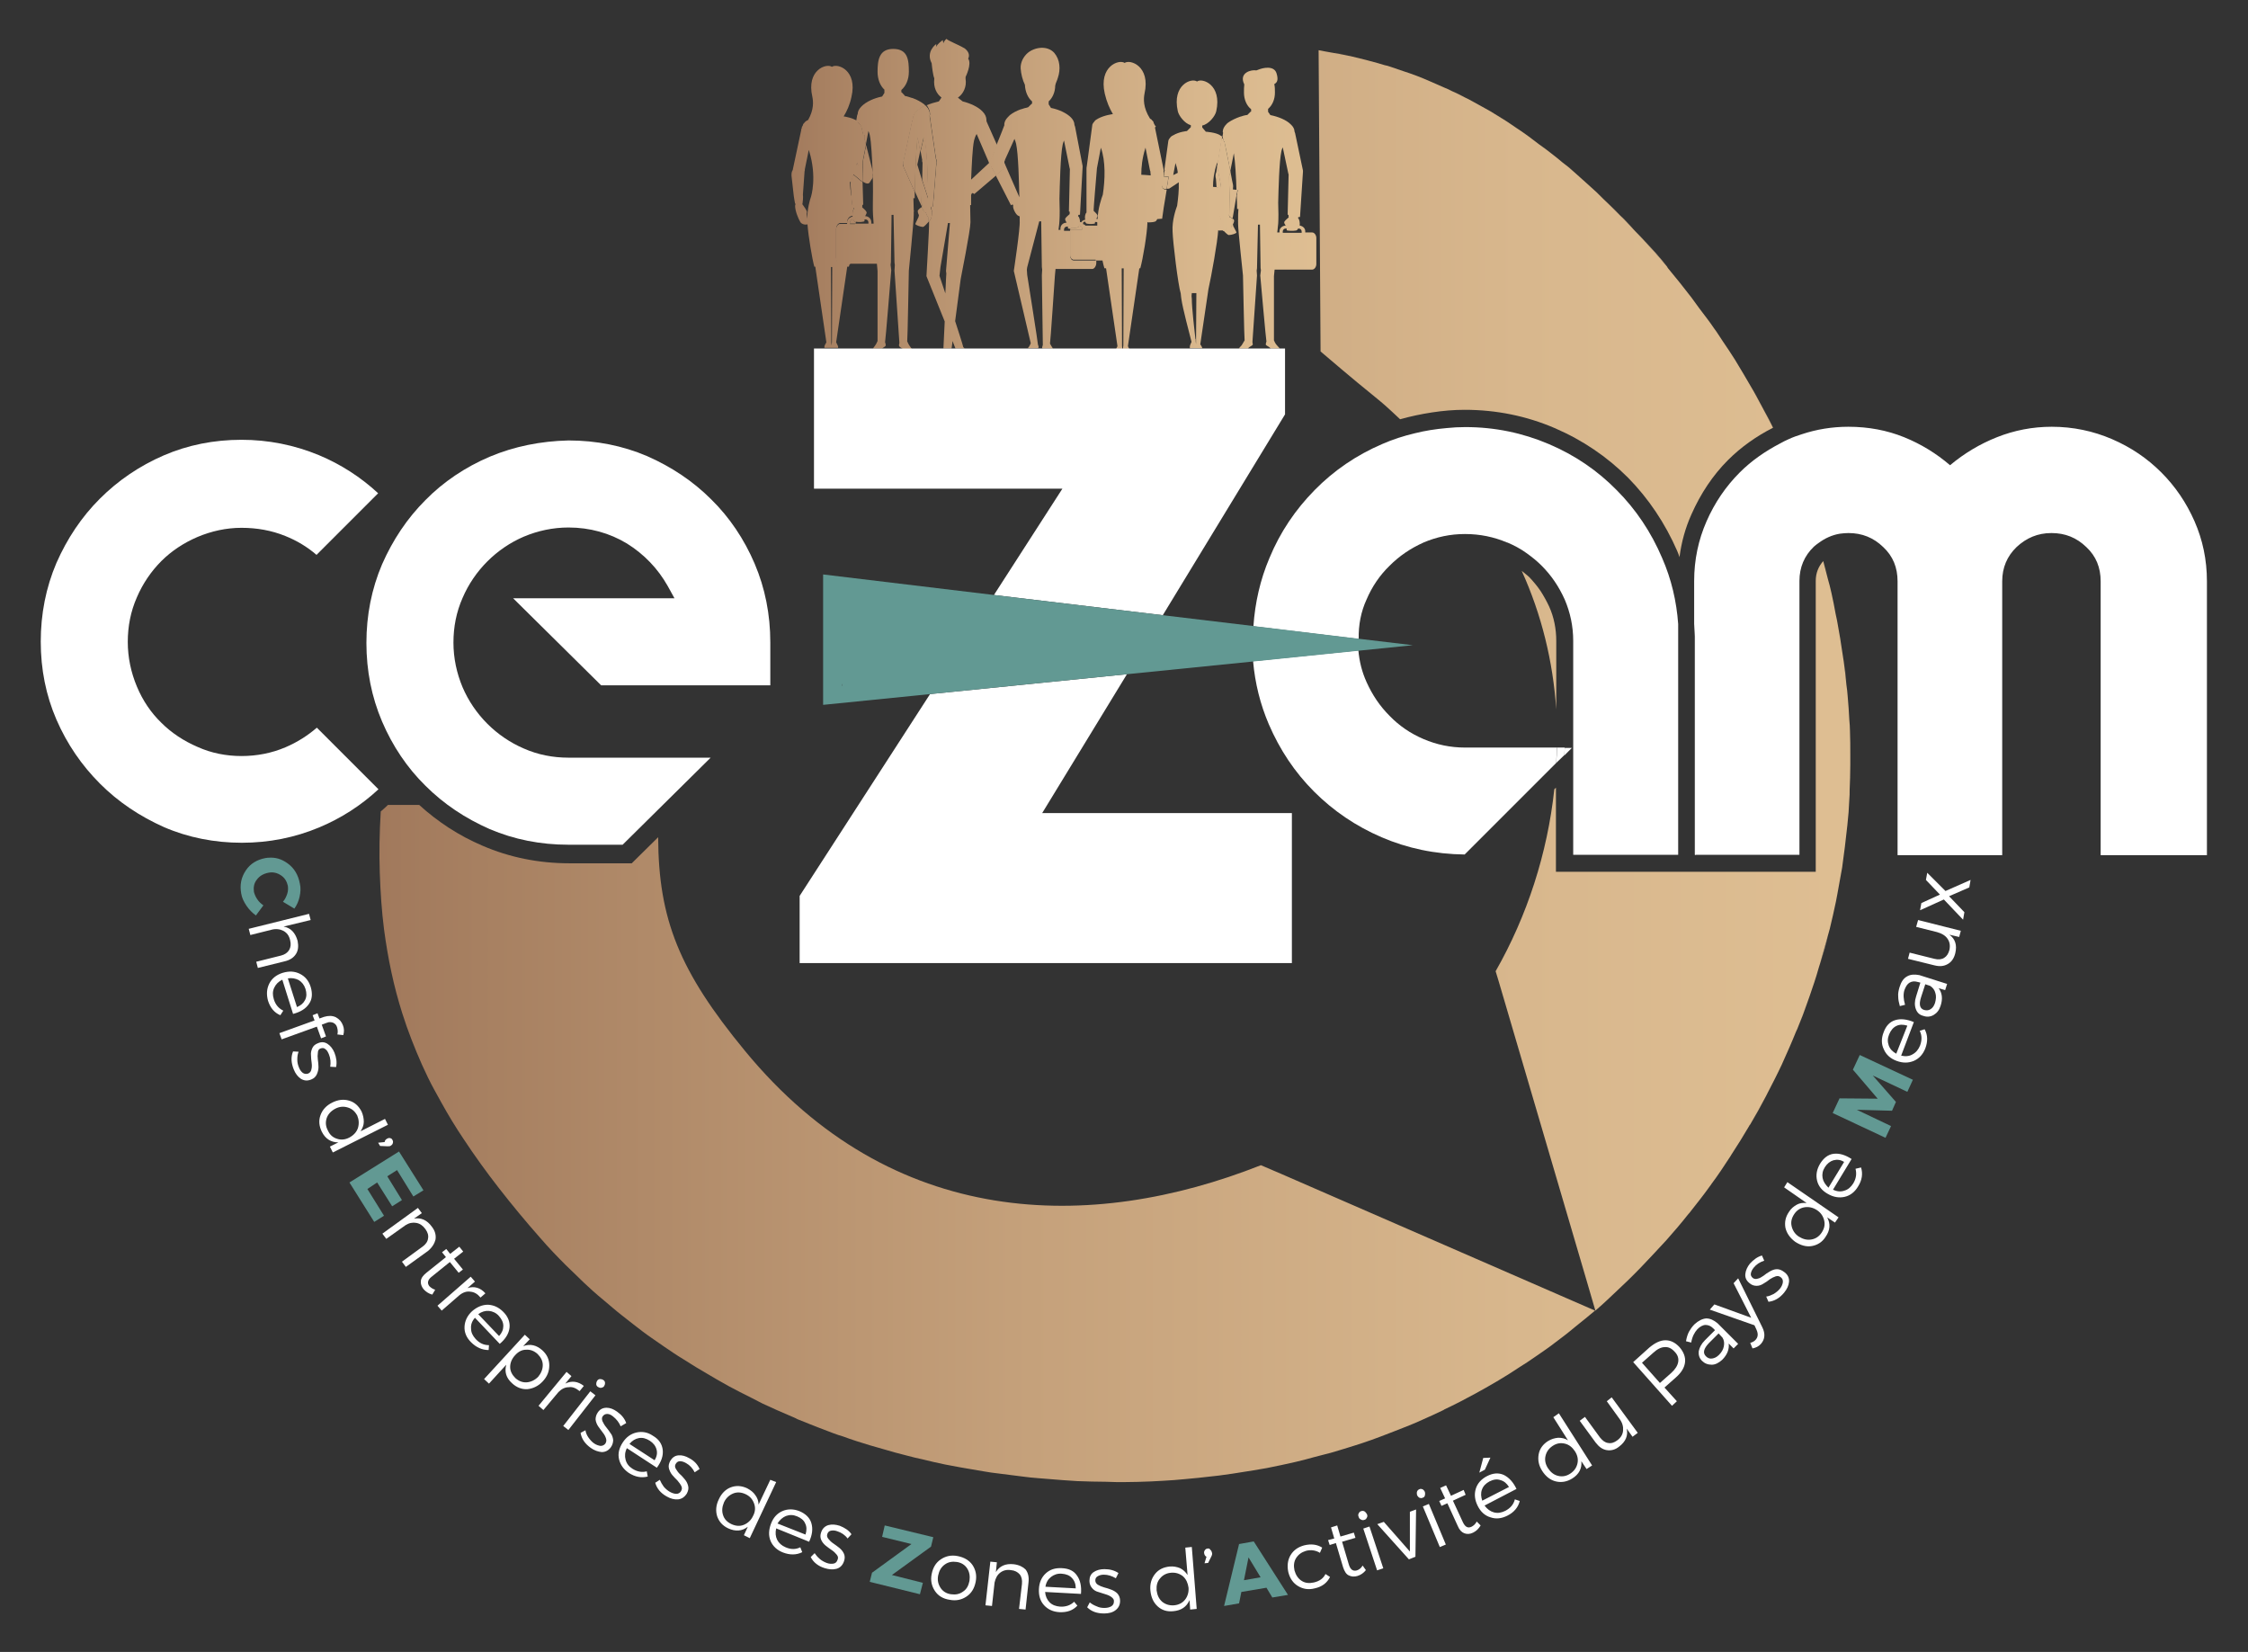 <svg xmlns="http://www.w3.org/2000/svg" viewBox="0 0 689.6 506.7" xml:space="preserve"><rect x="0" y="0" width="689.6" height="506.7" fill="#333333" stroke="none"/><path fill="none" d="M336.6 66c.2.3-.1.8-.3 1.2.2 0 .3 0 .4.1.1-3.3 1.1-6.4 1.6-7.5.7-4.6 1-10.4-.6-14.4l-1.2 6.3c-.3 3.8-1.1 12.7-1.1 13.2.1 0 1 .7 1.2 1.1zM325.4 70.1c0-1 .8-1.8 1.9-1.8-.3-.4-.6-.9-.4-1.3.2-.5 1.1-1.2 1.3-1.3v-.3l.1-.4c-.2-.1-.3-.1-.3-.2l.3-12.9c-.1-.1-.1-.2-.1-.4l-1.7-8.4c-.1.4-.3.8-.4 1.2-.7 3.2-.9 12.7-1 16.7 0 2.2.1 5.4 0 6.7 0 .4-.1 1.4-.2 2.8h.6v-.4zM311.7 44.1c-.1-.5-.3-1-.5-1.5l-2.9 6.4c-.1.3-.2.5-.4.7l4.7 10.8c0-4.3-.2-13.3-.9-16.4zM303.3 49.7l-3.7-8.6c-.3.6-.6 1.3-.8 2-.5 2.3-.8 7.5-.9 12l5.5-5.1c0-.1-.1-.2-.1-.3zM286.3 23.9c0 .4.1.8.1 1.1 0-.4-.1-.8-.1-1.1zM360.6 50l-.7 3.7c.5-.2.9-.5 1.4-.7-.1-1.1-.4-2.1-.7-3zM392.5 70.9c0-.9.8-1.7 1.9-1.7-.2-.3-.6-.9-.4-1.2.2-.4 1.2-1.2 1.3-1.3v-.3c-.1 0 0-.4 0-.4-.2-.1-.3-.1-.3-.2l.3-12.3c-.1-.1-.1-.2-.1-.3l-1.7-8c-.2.4-.3.7-.4 1.1-.7 3.1-1 12-1 15.9 0 2.1.1 5.1 0 6.4 0 .3-.1 1.3-.2 2.7h.7v-.4zM366.7 104.4s.1.6.1 1.2v-.2l.1-15.5h-1.4v1.6c0 3 .9 10.4 1.1 12.3.1.2.1.3.1.6zM290.3 85.5l.1-1.7-.1-.8 1.2-14.7h-.6l-2.3 13.5-.2 2.6 1.8 5.4.1-4.3zM293.5 479.1c-1.4-.2-2.6 0-3.7.8s-1.7 1.9-2 3.3c-.3 1.5 0 2.7.7 3.8.7 1.1 1.8 1.7 3.2 2 1.4.2 2.6 0 3.7-.8s1.7-1.9 2-3.3c.3-1.4 0-2.7-.7-3.8-.8-1.1-1.8-1.7-3.2-2zM255 106c.1-.5.1-1 .1-1l.1-23.1h-.5l.1 23.1c.1 0 .1.5.2 1zM201.4 444.6c-.3-1.1-1-2-2.1-2.7-1.1-.7-2.2-1-3.3-.8-1.1.2-2.1.8-2.9 1.8l7.7 5c.7-1.2.9-2.3.6-3.3zM154.5 406.7c0-1.1-.5-2.1-1.4-3.1-.9-.9-1.9-1.4-3-1.5-1.1-.1-2.2.3-3.3 1l6.4 6.7c.8-1 1.3-2 1.3-3.1zM247.1 467.4c-.5-1-1.3-1.7-2.5-2.2-1.2-.5-2.3-.5-3.4-.1s-1.9 1.2-2.5 2.3l8.6 3.4c.3-1.3.3-2.4-.2-3.4zM228.8 458.4c-1.3-.6-2.6-.7-3.8-.2-1.2.5-2.2 1.4-2.8 2.7-.6 1.3-.7 2.6-.3 3.9.4 1.2 1.3 2.2 2.6 2.8 1.3.6 2.5.7 3.8.2 1.2-.5 2.2-1.4 2.8-2.7.6-1.3.7-2.6.3-3.9-.5-1.3-1.3-2.2-2.6-2.8zM247.6 65.3c-.2.3-.1 1.1.1 1.8.1-3.2.8-5.7 1.2-6.8 0 0 1.9-6-.6-14 0-.1-.1-.2-.1-.3l-1.2 5.9c0 .3 0 .5-.1.7v.1l-.5 7c.1.6 0 2-.1 2.6v.3c.4.6 1.6 2.2 1.3 2.7zM106.6 339.7c-1.3-.4-2.6-.2-3.9.4-1.3.7-2.2 1.6-2.6 2.9-.4 1.2-.3 2.5.4 3.8.6 1.3 1.6 2.1 2.8 2.5 1.3.4 2.5.2 3.8-.4 1.3-.7 2.2-1.6 2.6-2.9.4-1.2.3-2.5-.3-3.8-.6-1.3-1.5-2.1-2.8-2.5zM394.6 70.1h-.3c-.5 0-.9.4-.9.9v.4h5.8V71c0-.5-.4-.9-.9-.9h-.2c-.1.3-.3.5-.6.6-.9.2-2.8.2-2.9-.1v-.5zM93.5 306.7c.5-1 .5-2.1.1-3.4-.4-1.2-1.1-2.1-2.1-2.7-1-.6-2.1-.8-3.4-.5l2.8 8.8c1.3-.4 2.1-1.2 2.6-2.2zM352.9 52.7v-.2c-.1-.2-.1-.5-.2-.7l-1.3-6.6c0 .1-.1.2-.1.3-.9 3-1.2 5.6-1.3 7.9.5 0 1.6.1 2.9.2v-.9zM282.9 55.2l.1-5.3c-.1-.2-.1-.5-.2-.8l-.5-2.7-.9 4.2 1.5 4.6zM268.6 106.2c.4-.5.8-1.3.9-1.6V83.1c0-.1-.1-.9-.2-2.2h-8.6c-.1.4-.2.7-.3 1h-.5l-3.4 23.2s.1.1.1.2c.2.3.5.9.5 1.1v.4H268c.2-.1.4-.4.6-.6zM276 106v-.2s.1-.5.1-.7l-1.5-22.2.1-1.7-.1-.8s-.3-14.5-.3-14.6h-.6l-.2 14.5-.1.8.2 1.7s-1.8 22.1-1.9 22.1c.1.2.2.7.2.8v.2c-.1.3-.7.6-1.1.9h6.2c-.3-.3-.9-.5-1-.8zM292.1 104.5s-.2 1.3-.3 2.3h1.3l-1-2.3zM289.7 98.6l-5.6-13.9c0-.5.9-14.9.8-16.6v-.2c-.5.6-1.5 1.6-1.7 1.6-.9 0-2.4-.5-2.4-.9 0-.2.9-1.9 1-2.2 0-.1 0-.3.1-.5-.2-.4-.6-1.3-.3-1.7.3-.4 1-.7 1.1-.9-.5-1.1-1.3-2.9-2.1-4.7v2h-.4c.1 1.1.1 2.4.1 3.8l.1.2-.1.1v1c0 2.3-1.5 17-1.5 17.1 0 0-.4 21.7-.5 21.7.1.3.6 1.1.9 1.6.2.3.4.5.5.7h9.4l.6-8.2zM315.3 106.8c.3-.4.8-1.3.9-1.5L311 83.1c0-.1 2-13.1 2-15.4v-1.3l-.4-.2c-.8-.3-1.9-2.3-1.6-3.1V63c-.1-.1-.1-.2-.2-.3-.3.2-.5.2-.5.2l-4.7-9.2-6.7 5.7c0 .1-.2 0-.5-.3-.1.1-.2.2-.3.2 0 .1-.1.1-.1.1 0 .1 0 .3-.1.4v3h-.3c.1 1.6.1 3.4.1 5.3 0 2.3-3 17.2-3 17.4L293 98.4s2.6 7.9 2.5 8c.1.1.3.2.4.4h19.4zM260.6 56c.1 1.4.3 2.8.4 4 .1.2.2.5.3.8-.1-1.3-.2-3-.3-4.7l-.4-.1zM267.7 53c-.1-4.4-.4-9.3-.9-11.5-.1-.4-.2-.8-.4-1.2l-.8 4.2 2 7.9c.1.2.1.4.1.6zM264.6 62.9s.1.4 0 .4v.3c.1.1 1.1.9 1.3 1.4.2.4-.2 1-.4 1.3 1 0 1.9.8 1.9 1.9v.4h.7c-.1-1.4-.2-2.5-.2-2.9-.1-1.4-.1-4.7 0-7 0-1.4-.1-3.5-.1-5.7 0 .2 0 .4-.1.5.2.7-.1 1.2-.1 1.1l-.6.9c-.2.3-.4 1.3-2.2.1.1 3.4.2 6.9.2 6.9-.1.3-.2.3-.4.4zM262.5 68.6h4.1v-.4c0-.5-.4-.9-.9-.9h-.3v.5c-.1.3-1.8.4-2.8.2v.4c-.1.1-.1.1-.1.2zM364.9 106.3c0-.3.3-1.1.5-1.4v-.1c-.6-2.4-2.7-10.2-3.1-13.1-.1-.5-.1-1.1-.2-1.7-.8-2.5-2.3-15.6-2.5-19-.1-3.4 1-6.7 1.4-7.9.3-2.2.6-4.7.5-7.2-1.3.9-2.4 1.6-2.7 1.8-.2.2-.6.2-1 .2l-.9 5.4-.5 3.5s-.6.1-1.5.1c-.1.2-.3.4-.4.6-.3.3-1.3.5-2.1.4-.2 0-.3-.1-.5-.1-.1 3.7-1.4 11.3-2.2 14.2h-.3l-3.5 23.9s.1.1.1.2c.1.1.2.4.3.6h18.6v-.4zM378.2 58.1c.3 0 .6.1.8.1h.3c-.1-3.9-.4-8.8-.8-11.3l-1.1 5.5c.5 2.3.8 4.1.8 4.1.1.4.1.9 0 1.6zM319.7 106.6v-.2s.2-.6.2-.7l-.3-21.4.1-1.7-.1-.8-.2-14h-.6L315.1 82l-.1.7.1 1.6s3.4 21.5 3.3 21.4c.1.2.2.6.2.7v.2c0 .1-.1.2-.2.2h1.5c-.1 0-.1-.1-.2-.2zM380.7 105.8c.3-.4.8-1.2.9-1.5-.1 0-.5-19.9-.5-19.9 0-.1-1.5-13.6-1.5-15.8v-.9c-.1-.1 0-.2 0-.2 0-1.2.1-2.4.1-3.5h-.4s0-1.7-.1-4.1l-1.1 6.7-.1.5.3.3c.3.4 0 1.2-.2 1.5.1.2.1.4.1.5.1.2 1 1.8 1 2 0 .3-1.5.8-2.4.8-.2 0-1.1-.8-1.6-1.4-.4.1-.8.1-1.2.1-.2 0-.3 0-.5-.1-.2 3.5-2.1 14-3 18.1l-2.5 16.9s0 .1.1.2c.2.3.5.8.5 1h11.1c.3-.4.6-.8 1-1.2zM389.2 106.6c-.3-.3-1.1-.6-1.2-.9v-.1c0-.1.1-.6.2-.8-.1 0-1.9-20.3-1.9-20.3l.2-1.6-.1-.7-.2-13.3h-.6l-.3 13.4-.1.7.1 1.5-1.4 20.4c0 .2.2.6.1.6v.2c-.1.3-.9.6-1.2.9l-.3.3h7l-.3-.3zM373 52.8l.3-2-.1-.8c0 .1-.1.2-.1.3-.8 2.7-1.1 5.2-1.2 7.2.3 0 .7 0 1.2.1l-.2-2.7c-.2-.7-.1-1.5.1-2.1zM327.6 69.7v-.5h-.3c-.5 0-.9.4-.9.9v.4h1.9c0-.2.1-.4.1-.6-.5 0-.8-.1-.8-.2zM344.5 105.9l.1-23.7h-.6l.1 23.7s.1.5.1 1c.3-.5.3-1 .3-1zM336.7 68.3v-.2c-.1-.1-.3-.1-.4-.1h-.3v.4c-.1.3-1.8.3-2.5.1-.2-.1-.4-.3-.5-.6h-.1c-.4 0-.7.3-.8.6.2.1.4.3.6.5h4.1c-.1-.2-.1-.5-.1-.7zM342.8 106.3c0-.1.1-.2.1-.2l-3.5-23.9h-.5c-.2-.6-.4-1.4-.6-2.4h-2.1v.8c0 .6-.2 1.2-.6 1.5-.2.2-.5.3-.7.3h-11.2c-.1 1.2-.2 2-.2 2.1 0 0-1.4 20.8-1.5 20.8.1.2.6 1.1.9 1.5h19.5c.2-.2.4-.4.4-.5zM164.9 415.3c-1-1-2.2-1.4-3.5-1.3-1.3.1-2.5.7-3.4 1.7-1 1.1-1.5 2.3-1.5 3.6 0 1.3.6 2.4 1.6 3.4 1 .9 2.2 1.4 3.5 1.3 1.3-.1 2.5-.7 3.4-1.7 1-1.1 1.5-2.3 1.4-3.6.1-1.3-.4-2.5-1.5-3.4zM381.6 484.7l5.1-.9-3.7-6.1zM523.4 416.1c.5.5 1.2.8 1.9.7.7-.1 1.4-.5 2.1-1.1.8-.8 1.3-1.7 1.5-2.6.2-1 0-1.9-.4-2.7l-1.1-1.1-3 3c-1.7 1.4-2 2.8-1 3.8zM325.6 482.7c-1.3-.1-2.4.3-3.3 1-.9.7-1.5 1.7-1.7 3l9.2.5c0-1.3-.4-2.4-1.2-3.2-.6-.8-1.6-1.2-3-1.3zM510.7 413.2c-1.1.1-2.3.6-3.5 1.7l-3.5 3.1 5.5 6.2 3.5-3.1c1.2-1.1 1.9-2.2 2.1-3.3.2-1.1-.2-2.2-1.1-3.2-.8-1-1.9-1.5-3-1.4zM476.3 443.4c-1.2.8-1.9 1.8-2.2 3.1-.3 1.3 0 2.6.8 3.8.8 1.2 1.8 2 3.1 2.3 1.3.3 2.5.1 3.7-.7 1.2-.8 1.9-1.8 2.2-3.1.3-1.3 0-2.5-.8-3.8-.8-1.2-1.8-2-3.1-2.3-1.3-.3-2.5 0-3.7.7zM359.3 482.3c-1.4.1-2.6.7-3.4 1.7-.8 1-1.2 2.3-1.1 3.7.1 1.5.7 2.6 1.7 3.5 1 .9 2.2 1.2 3.6 1.1 1.4-.1 2.5-.7 3.4-1.7.8-1 1.2-2.2 1.1-3.7-.1-1.5-.7-2.6-1.7-3.5-1-.8-2.2-1.2-3.6-1.1zM460.3 454c-1.1-.3-2.2-.2-3.4.4-1.1.6-1.9 1.4-2.3 2.5-.4 1.1-.4 2.2.1 3.4l8.2-4.2c-.7-1.1-1.5-1.8-2.6-2.1zM581.7 314.7c-1 .5-1.7 1.3-2.2 2.6-.5 1.2-.5 2.3-.1 3.4s1.2 1.9 2.3 2.5l3.3-8.6c-1.2-.4-2.3-.4-3.3.1zM590.4 309.8c.7.2 1.4.1 2-.3.6-.4 1-1.1 1.3-1.9.3-1.1.4-2.1.1-3-.3-.9-.8-1.7-1.6-2.2l-1.5-.5-1.3 4c-.8 2.2-.4 3.5 1 3.9zM550.5 372.3c-.8 1.2-1.1 2.4-.8 3.7.3 1.3 1 2.4 2.2 3.2 1.2.8 2.5 1.1 3.8.9 1.3-.2 2.3-.9 3.2-2.1.8-1.2 1.1-2.4.8-3.7-.3-1.3-1-2.3-2.2-3.2-1.2-.8-2.5-1.1-3.8-.9-1.4.3-2.4 1-3.2 2.1zM562.3 355.8c-1.1.3-1.9 1-2.6 2.1-.7 1.1-.9 2.2-.7 3.3.2 1.1.8 2.1 1.9 2.9l4.8-7.9c-1.2-.6-2.3-.7-3.4-.4z"/><path fill="#FFF" d="M30.7 240.4c5.6 5.6 12.2 10 19.6 13.3 7.4 3.2 15.5 4.8 23.9 4.8 8.3 0 16.3-1.6 23.7-4.7 6.7-2.8 12.8-6.7 18.2-11.7l-18.9-18.9c-2.9 2.5-6.1 4.5-9.6 6-4.2 1.8-8.8 2.7-13.5 2.7-4.7 0-9.3-.9-13.5-2.8-4.2-1.8-8-4.3-11.1-7.4-3.2-3.1-5.7-6.8-7.5-11.1-1.8-4.3-2.8-8.9-2.8-13.7 0-4.8.9-9.4 2.8-13.7 1.8-4.2 4.4-8 7.5-11.1 3.1-3.1 6.9-5.6 11.1-7.4 4.3-1.8 8.8-2.8 13.5-2.8 4.7 0 9.2.8 13.4 2.5 3.5 1.4 6.7 3.3 9.6 5.8l18.9-18.9c-5.4-5-11.5-8.9-18.2-11.7-7.5-3.1-15.5-4.7-23.7-4.7-8.5 0-16.5 1.6-23.9 4.8-7.4 3.2-14 7.7-19.6 13.3-5.6 5.6-10 12.2-13.3 19.7-3.2 7.5-4.8 15.6-4.8 24.1 0 8.5 1.6 16.5 4.8 23.9 3.3 7.6 7.8 14.1 13.4 19.7z"/><path fill="#FFF" d="M150.2 140.1c-7.5 3.2-14.2 7.7-19.7 13.3-5.6 5.6-10 12.2-13.3 19.7-3.2 7.5-4.8 15.6-4.8 24.1 0 8.5 1.6 16.6 4.8 24.1 3.2 7.5 7.7 14.2 13.3 19.7 5.6 5.6 12.2 10 19.7 13.3 7.5 3.2 15.6 4.8 24.1 4.8H191l27-26.7h-43.6c-4.8 0-9.4-.9-13.7-2.8-4.2-1.8-8-4.4-11.2-7.6-3.2-3.2-5.8-7-7.6-11.2-1.8-4.3-2.8-8.9-2.8-13.7 0-4.8.9-9.4 2.8-13.7 1.8-4.2 4.4-8 7.6-11.2 3.2-3.2 7-5.8 11.2-7.6 4.3-1.8 8.9-2.8 13.7-2.8 6.5 0 12.6 1.7 17.9 4.9 5.3 3.3 9.5 7.7 12.5 13l2.1 3.8h-49.5l27 26.7h51.9V197c0-8.5-1.6-16.6-4.8-24.1-3.2-7.5-7.7-14.2-13.3-19.7-5.6-5.6-12.2-10-19.7-13.3-7.5-3.2-15.6-4.8-24.1-4.8-8.5.2-16.6 1.8-24.2 5z"/><path fill="none" d="M142.3 349.5c-2.5-3.8-4.8-7.5-6.9-11.3 2.1 3.8 4.4 7.5 6.9 11.3zM341.9 454.9h.5c-1.1 0-2.2-.1-3.3-.1.9 0 1.8.1 2.8.1zM560.9 177.5c.4 1.4.7 2.9 1.1 4.3-.4-1.5-.7-2.9-1.1-4.3zM519 91.2zM472.3 44.4c-1.1-.8-2.2-1.7-3.3-2.5 1.1.8 2.2 1.6 3.3 2.5zM563.3 188.2c.3 1.4.6 2.7.8 4.1-.2-1.3-.5-2.7-.8-4.1z"/><path fill="#16263F" d="M494 63c-1.4-1.3-2.8-2.7-4.1-4 1.3 1.3 2.7 2.7 4.1 4z"/><linearGradient id="a" gradientUnits="userSpaceOnUse" x1="397.374" y1="61.007" x2="574.824" y2="61.007"><stop offset="0" style="stop-color:#9e7559"/><stop offset=".1" style="stop-color:#a78061"/><stop offset=".452" style="stop-color:#c5a17b"/><stop offset=".764" style="stop-color:#d8b78d"/><stop offset="1" style="stop-color:#dfbf93"/></linearGradient><path fill="url(#a)" d="M494 63c-1.4-1.3-2.8-2.7-4.1-4 1.3 1.3 2.7 2.7 4.1 4z"/><path fill="#16263F" d="M486.6 56.1c-1.3-1.1-2.5-2.3-3.8-3.4 1.2 1.1 2.5 2.2 3.8 3.4z"/><linearGradient id="b" gradientUnits="userSpaceOnUse" x1="397.374" y1="54.383" x2="574.824" y2="54.383"><stop offset="0" style="stop-color:#9e7559"/><stop offset=".1" style="stop-color:#a78061"/><stop offset=".452" style="stop-color:#c5a17b"/><stop offset=".764" style="stop-color:#d8b78d"/><stop offset="1" style="stop-color:#dfbf93"/></linearGradient><path fill="url(#b)" d="M486.6 56.1c-1.3-1.1-2.5-2.3-3.8-3.4 1.2 1.1 2.5 2.2 3.8 3.4z"/><path fill="#16263F" d="M479.4 49.9c-1.2-1-2.4-2-3.6-2.9 1.2.9 2.4 1.9 3.6 2.9z"/><linearGradient id="c" gradientUnits="userSpaceOnUse" x1="397.374" y1="48.448" x2="574.824" y2="48.448"><stop offset="0" style="stop-color:#9e7559"/><stop offset=".1" style="stop-color:#a78061"/><stop offset=".452" style="stop-color:#c5a17b"/><stop offset=".764" style="stop-color:#d8b78d"/><stop offset="1" style="stop-color:#dfbf93"/></linearGradient><path fill="url(#c)" d="M479.4 49.9c-1.2-1-2.4-2-3.6-2.9 1.2.9 2.4 1.9 3.6 2.9z"/><path fill="#16263F" d="M501.7 70.9c-1.6-1.7-3.1-3.4-4.7-4.9 1.5 1.5 3.1 3.2 4.7 4.9z"/><linearGradient id="d" gradientUnits="userSpaceOnUse" x1="397.374" y1="68.439" x2="574.824" y2="68.439"><stop offset="0" style="stop-color:#9e7559"/><stop offset=".1" style="stop-color:#a78061"/><stop offset=".452" style="stop-color:#c5a17b"/><stop offset=".764" style="stop-color:#d8b78d"/><stop offset="1" style="stop-color:#dfbf93"/></linearGradient><path fill="url(#d)" d="M501.7 70.9c-1.6-1.7-3.1-3.4-4.7-4.9 1.5 1.5 3.1 3.2 4.7 4.9z"/><path fill="#16263F" d="M511.5 81.8c-2.4-2.9-4.8-5.6-7.2-8.2 2.3 2.7 4.7 5.4 7.2 8.2z"/><linearGradient id="e" gradientUnits="userSpaceOnUse" x1="397.374" y1="77.738" x2="574.824" y2="77.738"><stop offset="0" style="stop-color:#9e7559"/><stop offset=".1" style="stop-color:#a78061"/><stop offset=".452" style="stop-color:#c5a17b"/><stop offset=".764" style="stop-color:#d8b78d"/><stop offset="1" style="stop-color:#dfbf93"/></linearGradient><path fill="url(#e)" d="M511.5 81.8c-2.4-2.9-4.8-5.6-7.2-8.2 2.3 2.7 4.7 5.4 7.2 8.2z"/><path fill="#16263F" d="m543.4 130.1-2.7-5.1c.9 1.7 1.9 3.4 2.7 5.1z"/><linearGradient id="f" gradientUnits="userSpaceOnUse" x1="397.374" y1="127.542" x2="574.824" y2="127.542"><stop offset="0" style="stop-color:#9e7559"/><stop offset=".1" style="stop-color:#a78061"/><stop offset=".452" style="stop-color:#c5a17b"/><stop offset=".764" style="stop-color:#d8b78d"/><stop offset="1" style="stop-color:#dfbf93"/></linearGradient><path fill="url(#f)" d="m543.4 130.1-2.7-5.1c.9 1.7 1.9 3.4 2.7 5.1z"/><path fill="#16263F" d="M538.1 120.1c-1-1.8-2.1-3.5-3.1-5.3 1 1.8 2.1 3.5 3.1 5.3z"/><linearGradient id="g" gradientUnits="userSpaceOnUse" x1="397.374" y1="117.469" x2="574.824" y2="117.469"><stop offset="0" style="stop-color:#9e7559"/><stop offset=".1" style="stop-color:#a78061"/><stop offset=".452" style="stop-color:#c5a17b"/><stop offset=".764" style="stop-color:#d8b78d"/><stop offset="1" style="stop-color:#dfbf93"/></linearGradient><path fill="url(#g)" d="M538.1 120.1c-1-1.8-2.1-3.5-3.1-5.3 1 1.8 2.1 3.5 3.1 5.3z"/><path fill="#16263F" d="M465.4 39.4c-1-.7-2.1-1.4-3.1-2.1 1 .7 2.1 1.4 3.1 2.1z"/><linearGradient id="h" gradientUnits="userSpaceOnUse" x1="397.374" y1="38.394" x2="574.824" y2="38.394"><stop offset="0" style="stop-color:#9e7559"/><stop offset=".1" style="stop-color:#a78061"/><stop offset=".452" style="stop-color:#c5a17b"/><stop offset=".764" style="stop-color:#d8b78d"/><stop offset="1" style="stop-color:#dfbf93"/></linearGradient><path fill="url(#h)" d="M465.4 39.4c-1-.7-2.1-1.4-3.1-2.1 1 .7 2.1 1.4 3.1 2.1z"/><path fill="#16263F" d="m565.2 199.1.6 3.9c-.2-1.4-.4-2.6-.6-3.9z"/><linearGradient id="i" gradientUnits="userSpaceOnUse" x1="397.374" y1="200.998" x2="574.824" y2="200.998"><stop offset="0" style="stop-color:#9e7559"/><stop offset=".1" style="stop-color:#a78061"/><stop offset=".452" style="stop-color:#c5a17b"/><stop offset=".764" style="stop-color:#d8b78d"/><stop offset="1" style="stop-color:#dfbf93"/></linearGradient><path fill="url(#i)" d="m565.2 199.1.6 3.9c-.2-1.4-.4-2.6-.6-3.9z"/><path fill="#16263F" d="M449.3 29.8c-1.3-.7-2.6-1.3-3.9-1.9 1.2.6 2.5 1.2 3.9 1.9z"/><linearGradient id="j" gradientUnits="userSpaceOnUse" x1="397.374" y1="28.828" x2="574.824" y2="28.828"><stop offset="0" style="stop-color:#9e7559"/><stop offset=".1" style="stop-color:#a78061"/><stop offset=".452" style="stop-color:#c5a17b"/><stop offset=".764" style="stop-color:#d8b78d"/><stop offset="1" style="stop-color:#dfbf93"/></linearGradient><path fill="url(#j)" d="M449.3 29.8c-1.3-.7-2.6-1.3-3.9-1.9 1.2.6 2.5 1.2 3.9 1.9z"/><path fill="#16263F" d="M562 181.8c.5 2.1.9 4.3 1.3 6.5-.4-2.2-.8-4.4-1.3-6.5z"/><linearGradient id="k" gradientUnits="userSpaceOnUse" x1="397.374" y1="185.01" x2="574.824" y2="185.01"><stop offset="0" style="stop-color:#9e7559"/><stop offset=".1" style="stop-color:#a78061"/><stop offset=".452" style="stop-color:#c5a17b"/><stop offset=".764" style="stop-color:#d8b78d"/><stop offset="1" style="stop-color:#dfbf93"/></linearGradient><path fill="url(#k)" d="M562 181.8c.5 2.1.9 4.3 1.3 6.5-.4-2.2-.8-4.4-1.3-6.5z"/><path fill="#16263F" d="M567.6 234.7c0 2.6-.1 5.1-.2 7.7.1-2.5.2-5.1.2-7.7z"/><linearGradient id="l" gradientUnits="userSpaceOnUse" x1="397.374" y1="238.585" x2="574.824" y2="238.585"><stop offset="0" style="stop-color:#9e7559"/><stop offset=".1" style="stop-color:#a78061"/><stop offset=".452" style="stop-color:#c5a17b"/><stop offset=".764" style="stop-color:#d8b78d"/><stop offset="1" style="stop-color:#dfbf93"/></linearGradient><path fill="url(#l)" d="M567.6 234.7c0 2.6-.1 5.1-.2 7.7.1-2.5.2-5.1.2-7.7z"/><path fill="#16263F" d="M455.7 33.3c-1.3-.7-2.5-1.4-3.8-2.1 1.3.7 2.5 1.4 3.8 2.1z"/><linearGradient id="m" gradientUnits="userSpaceOnUse" x1="397.374" y1="32.275" x2="574.824" y2="32.275"><stop offset="0" style="stop-color:#9e7559"/><stop offset=".1" style="stop-color:#a78061"/><stop offset=".452" style="stop-color:#c5a17b"/><stop offset=".764" style="stop-color:#d8b78d"/><stop offset="1" style="stop-color:#dfbf93"/></linearGradient><path fill="url(#m)" d="M455.7 33.3c-1.3-.7-2.5-1.4-3.8-2.1 1.3.7 2.5 1.4 3.8 2.1z"/><path fill="#16263F" d="M489.8 59c-1.1-1-2.2-2-3.2-2.9 1.1 1 2.1 1.9 3.2 2.9z"/><linearGradient id="n" gradientUnits="userSpaceOnUse" x1="397.374" y1="57.543" x2="574.824" y2="57.543"><stop offset="0" style="stop-color:#9e7559"/><stop offset=".1" style="stop-color:#a78061"/><stop offset=".452" style="stop-color:#c5a17b"/><stop offset=".764" style="stop-color:#d8b78d"/><stop offset="1" style="stop-color:#dfbf93"/></linearGradient><path fill="url(#n)" d="M489.8 59c-1.1-1-2.2-2-3.2-2.9 1.1 1 2.1 1.9 3.2 2.9z"/><path fill="#16263F" d="M475.8 47c-1.2-.9-2.3-1.8-3.5-2.6 1.2.8 2.4 1.7 3.5 2.6z"/><linearGradient id="o" gradientUnits="userSpaceOnUse" x1="397.374" y1="45.681" x2="574.824" y2="45.681"><stop offset="0" style="stop-color:#9e7559"/><stop offset=".1" style="stop-color:#a78061"/><stop offset=".452" style="stop-color:#c5a17b"/><stop offset=".764" style="stop-color:#d8b78d"/><stop offset="1" style="stop-color:#dfbf93"/></linearGradient><path fill="url(#o)" d="M475.8 47c-1.2-.9-2.3-1.8-3.5-2.6 1.2.8 2.4 1.7 3.5 2.6z"/><path fill="#16263F" d="M567.5 224.2c.1 2.5.1 5 .1 7.4 0-2.5 0-5-.1-7.4z"/><linearGradient id="p" gradientUnits="userSpaceOnUse" x1="397.374" y1="227.881" x2="574.824" y2="227.881"><stop offset="0" style="stop-color:#9e7559"/><stop offset=".1" style="stop-color:#a78061"/><stop offset=".452" style="stop-color:#c5a17b"/><stop offset=".764" style="stop-color:#d8b78d"/><stop offset="1" style="stop-color:#dfbf93"/></linearGradient><path fill="url(#p)" d="M567.5 224.2c.1 2.5.1 5 .1 7.4 0-2.5 0-5-.1-7.4z"/><path fill="#16263F" d="M469 41.9c-1.2-.9-2.4-1.7-3.6-2.5 1.2.8 2.4 1.6 3.6 2.5z"/><linearGradient id="q" gradientUnits="userSpaceOnUse" x1="397.374" y1="40.666" x2="574.824" y2="40.666"><stop offset="0" style="stop-color:#9e7559"/><stop offset=".1" style="stop-color:#a78061"/><stop offset=".452" style="stop-color:#c5a17b"/><stop offset=".764" style="stop-color:#d8b78d"/><stop offset="1" style="stop-color:#dfbf93"/></linearGradient><path fill="url(#q)" d="M469 41.9c-1.2-.9-2.4-1.7-3.6-2.5 1.2.8 2.4 1.6 3.6 2.5z"/><path fill="#16263F" d="M566.9 213.5c.2 2.4.3 4.8.5 7.2-.2-2.3-.3-4.8-.5-7.2z"/><linearGradient id="r" gradientUnits="userSpaceOnUse" x1="397.374" y1="217.152" x2="574.824" y2="217.152"><stop offset="0" style="stop-color:#9e7559"/><stop offset=".1" style="stop-color:#a78061"/><stop offset=".452" style="stop-color:#c5a17b"/><stop offset=".764" style="stop-color:#d8b78d"/><stop offset="1" style="stop-color:#dfbf93"/></linearGradient><path fill="url(#r)" d="M566.9 213.5c.2 2.4.3 4.8.5 7.2-.2-2.3-.3-4.8-.5-7.2z"/><path fill="#16263F" d="M565.7 202.9c.3 2.3.5 4.7.8 7-.2-2.3-.5-4.6-.8-7z"/><linearGradient id="s" gradientUnits="userSpaceOnUse" x1="397.374" y1="206.422" x2="574.824" y2="206.422"><stop offset="0" style="stop-color:#9e7559"/><stop offset=".1" style="stop-color:#a78061"/><stop offset=".452" style="stop-color:#c5a17b"/><stop offset=".764" style="stop-color:#d8b78d"/><stop offset="1" style="stop-color:#dfbf93"/></linearGradient><path fill="url(#s)" d="M565.7 202.9c.3 2.3.5 4.7.8 7-.2-2.3-.5-4.6-.8-7z"/><path fill="#16263F" d="M482.8 52.7c-1.1-1-2.2-1.9-3.4-2.8 1.1.9 2.2 1.8 3.4 2.8z"/><linearGradient id="t" gradientUnits="userSpaceOnUse" x1="397.374" y1="51.293" x2="574.824" y2="51.293"><stop offset="0" style="stop-color:#9e7559"/><stop offset=".1" style="stop-color:#a78061"/><stop offset=".452" style="stop-color:#c5a17b"/><stop offset=".764" style="stop-color:#d8b78d"/><stop offset="1" style="stop-color:#dfbf93"/></linearGradient><path fill="url(#t)" d="M482.8 52.7c-1.1-1-2.2-1.9-3.4-2.8 1.1.9 2.2 1.8 3.4 2.8z"/><path fill="#16263F" d="M462.3 37.3c-1.2-.8-2.5-1.5-3.7-2.3 1.2.8 2.5 1.6 3.7 2.3z"/><linearGradient id="u" gradientUnits="userSpaceOnUse" x1="397.374" y1="36.208" x2="574.824" y2="36.208"><stop offset="0" style="stop-color:#9e7559"/><stop offset=".1" style="stop-color:#a78061"/><stop offset=".452" style="stop-color:#c5a17b"/><stop offset=".764" style="stop-color:#d8b78d"/><stop offset="1" style="stop-color:#dfbf93"/></linearGradient><path fill="url(#u)" d="M462.3 37.3c-1.2-.8-2.5-1.5-3.7-2.3 1.2.8 2.5 1.6 3.7 2.3z"/><path fill="#16263F" d="M524.6 363.6c-2.1 2.9-4.2 5.7-6.5 8.5 2.3-2.8 4.5-5.6 6.5-8.5z"/><linearGradient id="v" gradientUnits="userSpaceOnUse" x1="397.374" y1="367.832" x2="574.824" y2="367.832"><stop offset="0" style="stop-color:#9e7559"/><stop offset=".1" style="stop-color:#a78061"/><stop offset=".452" style="stop-color:#c5a17b"/><stop offset=".764" style="stop-color:#d8b78d"/><stop offset="1" style="stop-color:#dfbf93"/></linearGradient><path fill="url(#v)" d="M524.6 363.6c-2.1 2.9-4.2 5.7-6.5 8.5 2.3-2.8 4.5-5.6 6.5-8.5z"/><path fill="#16263F" d="M530.8 354.7c-1.9 2.9-3.9 5.8-5.9 8.6 2-2.9 4-5.7 5.9-8.6z"/><linearGradient id="w" gradientUnits="userSpaceOnUse" x1="397.374" y1="358.971" x2="574.824" y2="358.971"><stop offset="0" style="stop-color:#9e7559"/><stop offset=".1" style="stop-color:#a78061"/><stop offset=".452" style="stop-color:#c5a17b"/><stop offset=".764" style="stop-color:#d8b78d"/><stop offset="1" style="stop-color:#dfbf93"/></linearGradient><path fill="url(#w)" d="M530.8 354.7c-1.9 2.9-3.9 5.8-5.9 8.6 2-2.9 4-5.7 5.9-8.6z"/><path fill="#16263F" d="M554.6 307c-1 2.9-2.2 5.8-3.3 8.7 1.1-2.8 2.3-5.7 3.3-8.7z"/><linearGradient id="x" gradientUnits="userSpaceOnUse" x1="397.374" y1="311.401" x2="574.824" y2="311.401"><stop offset="0" style="stop-color:#9e7559"/><stop offset=".1" style="stop-color:#a78061"/><stop offset=".452" style="stop-color:#c5a17b"/><stop offset=".764" style="stop-color:#d8b78d"/><stop offset="1" style="stop-color:#dfbf93"/></linearGradient><path fill="url(#x)" d="M554.6 307c-1 2.9-2.2 5.8-3.3 8.7 1.1-2.8 2.3-5.7 3.3-8.7z"/><path fill="#16263F" d="M546.5 326.6c-1.4 3-2.8 5.9-4.4 8.8 1.6-2.9 3-5.8 4.4-8.8z"/><linearGradient id="y" gradientUnits="userSpaceOnUse" x1="397.374" y1="331.017" x2="574.824" y2="331.017"><stop offset="0" style="stop-color:#9e7559"/><stop offset=".1" style="stop-color:#a78061"/><stop offset=".452" style="stop-color:#c5a17b"/><stop offset=".764" style="stop-color:#d8b78d"/><stop offset="1" style="stop-color:#dfbf93"/></linearGradient><path fill="url(#y)" d="M546.5 326.6c-1.4 3-2.8 5.9-4.4 8.8 1.6-2.9 3-5.8 4.4-8.8z"/><path fill="#16263F" d="M510.9 380.7c-2.4 2.8-5 5.5-7.6 8.1 2.6-2.6 5.1-5.3 7.6-8.1zM541.8 336.2c-1.6 2.9-3.2 5.9-4.9 8.8 1.7-3 3.3-5.9 4.9-8.8z"/><linearGradient id="z" gradientUnits="userSpaceOnUse" x1="397.374" y1="340.546" x2="574.824" y2="340.546"><stop offset="0" style="stop-color:#9e7559"/><stop offset=".1" style="stop-color:#a78061"/><stop offset=".452" style="stop-color:#c5a17b"/><stop offset=".764" style="stop-color:#d8b78d"/><stop offset="1" style="stop-color:#dfbf93"/></linearGradient><path fill="url(#z)" d="M541.8 336.2c-1.6 2.9-3.2 5.9-4.9 8.8 1.7-3 3.3-5.9 4.9-8.8z"/><path fill="#16263F" d="M557.9 297c-.9 2.9-1.8 5.8-2.8 8.7 1-2.9 1.9-5.8 2.8-8.7z"/><linearGradient id="A" gradientUnits="userSpaceOnUse" x1="397.374" y1="301.345" x2="574.824" y2="301.345"><stop offset="0" style="stop-color:#9e7559"/><stop offset=".1" style="stop-color:#a78061"/><stop offset=".452" style="stop-color:#c5a17b"/><stop offset=".764" style="stop-color:#d8b78d"/><stop offset="1" style="stop-color:#dfbf93"/></linearGradient><path fill="url(#A)" d="M557.9 297c-.9 2.9-1.8 5.8-2.8 8.7 1-2.9 1.9-5.8 2.8-8.7z"/><path fill="#16263F" d="M564.1 192.3c.4 2.2.7 4.5 1.1 6.7-.4-2.2-.7-4.4-1.1-6.7z"/><linearGradient id="B" gradientUnits="userSpaceOnUse" x1="397.374" y1="195.703" x2="574.824" y2="195.703"><stop offset="0" style="stop-color:#9e7559"/><stop offset=".1" style="stop-color:#a78061"/><stop offset=".452" style="stop-color:#c5a17b"/><stop offset=".764" style="stop-color:#d8b78d"/><stop offset="1" style="stop-color:#dfbf93"/></linearGradient><path fill="url(#B)" d="M564.1 192.3c.4 2.2.7 4.5 1.1 6.7-.4-2.2-.7-4.4-1.1-6.7z"/><path fill="#16263F" d="M419.2 18.3c-1.7-.4-3.3-.8-4.9-1.2 1.6.4 3.2.8 4.9 1.2z"/><linearGradient id="C" gradientUnits="userSpaceOnUse" x1="397.374" y1="17.744" x2="574.824" y2="17.744"><stop offset="0" style="stop-color:#9e7559"/><stop offset=".1" style="stop-color:#a78061"/><stop offset=".452" style="stop-color:#c5a17b"/><stop offset=".764" style="stop-color:#d8b78d"/><stop offset="1" style="stop-color:#dfbf93"/></linearGradient><path fill="url(#C)" d="M419.2 18.3c-1.7-.4-3.3-.8-4.9-1.2 1.6.4 3.2.8 4.9 1.2z"/><path fill="#16263F" d="M560.8 286.9c-.7 2.9-1.5 5.7-2.4 8.6.8-2.9 1.6-5.8 2.4-8.6z"/><linearGradient id="D" gradientUnits="userSpaceOnUse" x1="397.374" y1="291.144" x2="574.824" y2="291.144"><stop offset="0" style="stop-color:#9e7559"/><stop offset=".1" style="stop-color:#a78061"/><stop offset=".452" style="stop-color:#c5a17b"/><stop offset=".764" style="stop-color:#d8b78d"/><stop offset="1" style="stop-color:#dfbf93"/></linearGradient><path fill="url(#D)" d="M560.8 286.9c-.7 2.9-1.5 5.7-2.4 8.6.8-2.9 1.6-5.8 2.4-8.6z"/><path fill="#16263F" d="M563.1 276.6c-.6 2.8-1.2 5.6-1.9 8.4.7-2.8 1.3-5.6 1.9-8.4z"/><linearGradient id="E" gradientUnits="userSpaceOnUse" x1="397.374" y1="280.823" x2="574.824" y2="280.823"><stop offset="0" style="stop-color:#9e7559"/><stop offset=".1" style="stop-color:#a78061"/><stop offset=".452" style="stop-color:#c5a17b"/><stop offset=".764" style="stop-color:#d8b78d"/><stop offset="1" style="stop-color:#dfbf93"/></linearGradient><path fill="url(#E)" d="M563.1 276.6c-.6 2.8-1.2 5.6-1.9 8.4.7-2.8 1.3-5.6 1.9-8.4z"/><path fill="#16263F" d="M559.5 172c.5 1.8.9 3.6 1.4 5.5-.5-1.8-.9-3.7-1.4-5.5z"/><linearGradient id="F" gradientUnits="userSpaceOnUse" x1="397.374" y1="174.75" x2="574.824" y2="174.75"><stop offset="0" style="stop-color:#9e7559"/><stop offset=".1" style="stop-color:#a78061"/><stop offset=".452" style="stop-color:#c5a17b"/><stop offset=".764" style="stop-color:#d8b78d"/><stop offset="1" style="stop-color:#dfbf93"/></linearGradient><path fill="url(#F)" d="M559.5 172c.5 1.8.9 3.6 1.4 5.5-.5-1.8-.9-3.7-1.4-5.5z"/><path fill="#16263F" d="M424.9 19.9c-1.6-.5-3.1-.9-4.6-1.3 1.5.4 3 .8 4.6 1.3z"/><linearGradient id="G" gradientUnits="userSpaceOnUse" x1="397.374" y1="19.255" x2="574.824" y2="19.255"><stop offset="0" style="stop-color:#9e7559"/><stop offset=".1" style="stop-color:#a78061"/><stop offset=".452" style="stop-color:#c5a17b"/><stop offset=".764" style="stop-color:#d8b78d"/><stop offset="1" style="stop-color:#dfbf93"/></linearGradient><path fill="url(#G)" d="M424.9 19.9c-1.6-.5-3.1-.9-4.6-1.3 1.5.4 3 .8 4.6 1.3z"/><path fill="#16263F" d="M540.7 125c-.9-1.6-1.7-3.2-2.6-4.8.9 1.5 1.7 3.2 2.6 4.8z"/><linearGradient id="H" gradientUnits="userSpaceOnUse" x1="397.374" y1="122.55" x2="574.824" y2="122.55"><stop offset="0" style="stop-color:#9e7559"/><stop offset=".1" style="stop-color:#a78061"/><stop offset=".452" style="stop-color:#c5a17b"/><stop offset=".764" style="stop-color:#d8b78d"/><stop offset="1" style="stop-color:#dfbf93"/></linearGradient><path fill="url(#H)" d="M540.7 125c-.9-1.6-1.7-3.2-2.6-4.8.9 1.5 1.7 3.2 2.6 4.8z"/><path fill="#16263F" d="m544 131.3-.6-1.2.6 1.2z"/><linearGradient id="I" gradientUnits="userSpaceOnUse" x1="397.374" y1="130.729" x2="574.824" y2="130.729"><stop offset="0" style="stop-color:#9e7559"/><stop offset=".1" style="stop-color:#a78061"/><stop offset=".452" style="stop-color:#c5a17b"/><stop offset=".764" style="stop-color:#d8b78d"/><stop offset="1" style="stop-color:#dfbf93"/></linearGradient><path fill="url(#I)" d="m544 131.3-.6-1.2.6 1.2z"/><path fill="#16263F" d="m497 66-3-3c1 1 2 1.9 3 3z"/><linearGradient id="J" gradientUnits="userSpaceOnUse" x1="397.374" y1="64.49" x2="574.824" y2="64.49"><stop offset="0" style="stop-color:#9e7559"/><stop offset=".1" style="stop-color:#a78061"/><stop offset=".452" style="stop-color:#c5a17b"/><stop offset=".764" style="stop-color:#d8b78d"/><stop offset="1" style="stop-color:#dfbf93"/></linearGradient><path fill="url(#J)" d="m497 66-3-3c1 1 2 1.9 3 3z"/><path fill="#16263F" d="M511.5 81.8c0 .1.1.1.1.2.1.1.1.2.2.3-.1-.1-.1-.2-.2-.3 0-.1-.1-.1-.1-.2z"/><linearGradient id="K" gradientUnits="userSpaceOnUse" x1="397.374" y1="82.056" x2="574.824" y2="82.056"><stop offset="0" style="stop-color:#9e7559"/><stop offset=".1" style="stop-color:#a78061"/><stop offset=".452" style="stop-color:#c5a17b"/><stop offset=".764" style="stop-color:#d8b78d"/><stop offset="1" style="stop-color:#dfbf93"/></linearGradient><path fill="url(#K)" d="M511.5 81.8c0 .1.1.1.1.2.1.1.1.2.2.3-.1-.1-.1-.2-.2-.3 0-.1-.1-.1-.1-.2z"/><path fill="#16263F" d="M413.7 17c-1.8-.4-3.5-.7-5.3-1 1.8.3 3.5.7 5.3 1z"/><linearGradient id="L" gradientUnits="userSpaceOnUse" x1="397.374" y1="16.521" x2="574.824" y2="16.521"><stop offset="0" style="stop-color:#9e7559"/><stop offset=".1" style="stop-color:#a78061"/><stop offset=".452" style="stop-color:#c5a17b"/><stop offset=".764" style="stop-color:#d8b78d"/><stop offset="1" style="stop-color:#dfbf93"/></linearGradient><path fill="url(#L)" d="M413.7 17c-1.8-.4-3.5-.7-5.3-1 1.8.3 3.5.7 5.3 1z"/><path fill="#16263F" d="M528.6 104.7c-.9-1.3-1.7-2.7-2.7-4 1 1.3 1.8 2.7 2.7 4z"/><linearGradient id="M" gradientUnits="userSpaceOnUse" x1="397.374" y1="102.691" x2="574.824" y2="102.691"><stop offset="0" style="stop-color:#9e7559"/><stop offset=".1" style="stop-color:#a78061"/><stop offset=".452" style="stop-color:#c5a17b"/><stop offset=".764" style="stop-color:#d8b78d"/><stop offset="1" style="stop-color:#dfbf93"/></linearGradient><path fill="url(#M)" d="M528.6 104.7c-.9-1.3-1.7-2.7-2.7-4 1 1.3 1.8 2.7 2.7 4z"/><path fill="#16263F" d="M504.3 73.6c-.9-.9-1.7-1.8-2.6-2.7.8.9 1.7 1.8 2.6 2.7z"/><linearGradient id="N" gradientUnits="userSpaceOnUse" x1="397.374" y1="72.27" x2="574.824" y2="72.27"><stop offset="0" style="stop-color:#9e7559"/><stop offset=".1" style="stop-color:#a78061"/><stop offset=".452" style="stop-color:#c5a17b"/><stop offset=".764" style="stop-color:#d8b78d"/><stop offset="1" style="stop-color:#dfbf93"/></linearGradient><path fill="url(#N)" d="M504.3 73.6c-.9-.9-1.7-1.8-2.6-2.7.8.9 1.7 1.8 2.6 2.7z"/><path fill="#16263F" d="m535 114.8-2.7-4.5 2.7 4.5z"/><linearGradient id="O" gradientUnits="userSpaceOnUse" x1="397.374" y1="112.561" x2="574.824" y2="112.561"><stop offset="0" style="stop-color:#9e7559"/><stop offset=".1" style="stop-color:#a78061"/><stop offset=".452" style="stop-color:#c5a17b"/><stop offset=".764" style="stop-color:#d8b78d"/><stop offset="1" style="stop-color:#dfbf93"/></linearGradient><path fill="url(#O)" d="m535 114.8-2.7-4.5 2.7 4.5z"/><path fill="#16263F" d="m521.5 94.5-2.4-3.3 2.4 3.3z"/><linearGradient id="P" gradientUnits="userSpaceOnUse" x1="397.374" y1="92.884" x2="574.824" y2="92.884"><stop offset="0" style="stop-color:#9e7559"/><stop offset=".1" style="stop-color:#a78061"/><stop offset=".452" style="stop-color:#c5a17b"/><stop offset=".764" style="stop-color:#d8b78d"/><stop offset="1" style="stop-color:#dfbf93"/></linearGradient><path fill="url(#P)" d="m521.5 94.5-2.4-3.3 2.4 3.3z"/><path fill="#16263F" d="M452.4 427.6zM459.1 423.8c-2.2 1.3-4.4 2.6-6.7 3.8 2.2-1.2 4.5-2.4 6.7-3.8z"/><linearGradient id="Q" gradientUnits="userSpaceOnUse" x1="99.057" y1="350.882" x2="579.231" y2="350.882"><stop offset="0" style="stop-color:#9e7559"/><stop offset=".1" style="stop-color:#a78061"/><stop offset=".452" style="stop-color:#c5a17b"/><stop offset=".764" style="stop-color:#d8b78d"/><stop offset="1" style="stop-color:#dfbf93"/></linearGradient><path fill="url(#Q)" d="m393.1 360.1-6.3-2.7c-52.1 20.6-113.1 19.9-158.3-35.1-20.1-24.4-26.5-40.3-26.6-65.5l-7.3 7.2-.8.8h-19.1c-9.4 0-18.4-1.8-26.7-5.4-7.3-3.1-13.8-7.4-19.4-12.5H119c-.7.7-1.4 1.3-2.2 2-.4 6.5-.5 12.8-.3 18.8s.6 11.8 1.3 17.3c1.2 9.1 3 17.6 5.6 25.8 1.7 5.4 3.8 10.7 6.1 15.9 1.2 2.6 2.4 5.2 3.8 7.7.7 1.3 1.4 2.5 2.1 3.8 2.1 3.8 4.4 7.6 6.9 11.3 3.3 5 6.9 10 10.8 15 3.9 5 8.1 10.1 12.7 15.3 2.5 2.9 5.1 5.6 7.8 8.3.9.9 1.8 1.7 2.7 2.6 1.8 1.8 3.7 3.6 5.6 5.3 1.1 1 2.2 1.9 3.4 2.9 1.8 1.5 3.6 3.1 5.4 4.5 1.2 1 2.5 1.9 3.7 2.9 1.8 1.4 3.6 2.8 5.5 4.1l3.9 2.7c1.9 1.3 3.8 2.6 5.8 3.8 1.3.8 2.7 1.7 4 2.5 2 1.2 4.1 2.4 6.1 3.6 1.3.7 2.6 1.5 3.9 2.2 2.3 1.2 4.5 2.4 6.8 3.5 1.2.6 2.3 1.2 3.5 1.8 3 1.4 5.9 2.7 9 4 .6.2 1.1.5 1.7.8 3.6 1.5 7.3 2.9 11 4.3 1 .4 2 .7 3 1 2.7 1 5.5 1.9 8.2 2.7l4.2 1.2c2.4.7 4.8 1.4 7.3 2 1.5.4 3.1.8 4.6 1.1 2.3.6 4.7 1.1 7 1.6l4.8.9c2.3.4 4.7.8 7 1.2 1.6.3 3.2.5 4.9.7 2.4.3 4.7.6 7.1.9 1.6.2 3.2.4 4.8.5l7.5.6 4.5.3c2.9.1 5.8.2 8.7.2 1.1 0 2.2.1 3.3.1h2.5c2.7 0 5.3-.1 8-.2 1.3-.1 2.5-.1 3.8-.2 2.2-.1 4.4-.3 6.6-.5 1.4-.1 2.8-.3 4.2-.4 2.1-.2 4.2-.5 6.3-.7 1.4-.2 2.8-.4 4.3-.6 2.1-.3 4.2-.7 6.3-1 1.4-.2 2.7-.5 4.1-.7 3-.6 5.9-1.2 8.9-1.9 1.8-.4 3.6-.9 5.4-1.4 1.8-.5 3.6-.9 5.4-1.4 1.8-.5 3.6-1.1 5.3-1.6 1.5-.5 3-.9 4.4-1.4 1.9-.6 3.7-1.3 5.6-2l3.9-1.5c2-.8 3.9-1.5 5.8-2.3 1.1-.5 2.2-.9 3.2-1.4 2.1-.9 4.2-1.9 6.3-2.9.1-.1.2-.1.3-.2 3.2-1.5 6.3-3.1 9.4-4.8 2.2-1.2 4.5-2.5 6.7-3.8.2-.1.4-.2.5-.3 2.2-1.3 4.4-2.7 6.5-4.1.7-.5 1.5-.9 2.2-1.4 2.1-1.4 4.1-2.8 6.1-4.2.8-.6 1.6-1.1 2.3-1.7 2-1.5 4-3 5.9-4.6.2-.2.4-.3.6-.5 2-1.6 4-3.2 6-4.9l-8.5-3.7-87.7-38.2z"/><linearGradient id="R" gradientUnits="userSpaceOnUse" x1="99.057" y1="93.18" x2="579.231" y2="93.18"><stop offset="0" style="stop-color:#9e7559"/><stop offset=".1" style="stop-color:#a78061"/><stop offset=".452" style="stop-color:#c5a17b"/><stop offset=".764" style="stop-color:#d8b78d"/><stop offset="1" style="stop-color:#dfbf93"/></linearGradient><path fill="url(#R)" d="M429.5 128.6c3.2-.9 6.5-1.6 9.8-2.1 3.3-.5 6.6-.8 10-.8 9.7 0 19 1.9 27.6 5.6 8.6 3.7 16.1 8.8 22.5 15.2 6.3 6.4 11.4 14 15.1 22.5.3.6.5 1.3.7 1.9.6-4.6 1.8-9 3.7-13.2 2.8-6.3 6.5-11.9 11.2-16.6 4-4 8.7-7.3 13.8-9.9l-.6-1.2-2.7-5.1c-.9-1.6-1.7-3.2-2.6-4.8-1-1.8-2.1-3.5-3.1-5.3l-2.7-4.5c-1.2-1.9-2.4-3.7-3.7-5.6-.9-1.3-1.7-2.7-2.7-4-1.4-2.1-3-4.1-4.5-6.1l-2.4-3.3c-2.3-3-4.7-6-7.2-9-.1-.1-.1-.2-.2-.3 0-.1-.1-.1-.1-.2-2.4-2.9-4.8-5.6-7.2-8.2-.9-.9-1.7-1.8-2.6-2.7-1.6-1.7-3.1-3.4-4.7-4.9l-3-3c-1.4-1.3-2.8-2.7-4.1-4-1.1-1-2.2-2-3.2-2.9-1.3-1.1-2.5-2.3-3.8-3.4-1.1-1-2.2-1.9-3.4-2.8-1.2-1-2.4-2-3.6-2.9-1.2-.9-2.3-1.8-3.5-2.6-1.1-.8-2.2-1.7-3.3-2.5-1.2-.9-2.4-1.7-3.6-2.5-1-.7-2.1-1.4-3.1-2.1-1.2-.8-2.5-1.5-3.7-2.3-1-.6-1.9-1.2-2.9-1.7-1.3-.7-2.5-1.4-3.8-2.1-.9-.5-1.8-1-2.7-1.4-1.3-.7-2.6-1.3-3.9-1.9-.8-.4-1.6-.8-2.4-1.1-1.4-.6-2.7-1.2-4.1-1.8l-2.1-.9c-1.4-.6-2.8-1.1-4.2-1.6l-1.8-.6c-1.5-.5-2.9-1-4.4-1.5-.5-.2-1-.3-1.5-.4-1.6-.5-3.1-.9-4.6-1.3-.4-.1-.7-.2-1.1-.3-1.7-.4-3.3-.8-4.9-1.2-.2 0-.4-.1-.6-.1-1.8-.4-3.5-.7-5.3-1-1.3-.2-2.6-.5-3.8-.7l.6 92.4c20.5 17.5 15.8 12.7 24.4 20.8z"/><linearGradient id="S" gradientUnits="userSpaceOnUse" x1="99.057" y1="287.053" x2="579.231" y2="287.053"><stop offset="0" style="stop-color:#9e7559"/><stop offset=".1" style="stop-color:#a78061"/><stop offset=".452" style="stop-color:#c5a17b"/><stop offset=".764" style="stop-color:#d8b78d"/><stop offset="1" style="stop-color:#dfbf93"/></linearGradient><path fill="url(#S)" d="M567.6 231.6c0-2.5 0-5-.1-7.4 0-1.1-.1-2.3-.2-3.4-.1-2.4-.3-4.8-.5-7.2-.1-1.2-.2-2.4-.4-3.6-.2-2.3-.5-4.7-.8-7l-.6-3.9c-.3-2.2-.7-4.5-1.1-6.7-.2-1.4-.5-2.7-.8-4.1-.4-2.2-.8-4.3-1.3-6.5-.3-1.4-.7-2.9-1.1-4.3-.5-1.8-.9-3.6-1.4-5.4-1.5 1.7-2.3 3.7-2.3 6.1v89.2h-79.7V241.6l-.5.5c-2.1 19.6-8.3 38.8-18 55.8l1 3.3 27 91.9 2.6 8.9c2-1.7 3.9-3.5 5.8-5.3 2.8-2.6 5.5-5.2 8.1-7.9 2.6-2.7 5.1-5.4 7.6-8.1l.1-.1c2.4-2.7 4.8-5.5 7-8.3l.2-.2c2.2-2.8 4.4-5.6 6.5-8.5.1-.1.2-.2.2-.3 2.1-2.8 4-5.7 5.9-8.6.1-.2.2-.3.3-.5 1.9-2.9 3.7-5.8 5.4-8.7.1-.2.2-.4.4-.6 1.7-2.9 3.3-5.8 4.9-8.8.1-.3.3-.5.4-.8 1.5-2.9 3-5.8 4.4-8.8.1-.3.3-.6.4-.9 1.3-2.9 2.6-5.8 3.8-8.8.2-.4.3-.8.5-1.1 1.2-2.9 2.3-5.8 3.3-8.7.2-.5.3-.9.5-1.4 1-2.9 2-5.8 2.8-8.7.2-.5.3-1.1.5-1.6.8-2.8 1.6-5.7 2.4-8.6.2-.6.3-1.2.5-1.8.7-2.8 1.3-5.6 1.9-8.4.1-.7.3-1.4.4-2.1.5-2.7 1-5.5 1.5-8.3.1-.8.2-1.6.3-2.3.4-2.7.7-5.4 1-8.1.1-.9.2-1.7.3-2.6.3-2.6.5-5.3.6-7.9.1-1 .1-1.9.1-2.9.1-2.6.2-5.1.2-7.7v-3z"/><linearGradient id="T" gradientUnits="userSpaceOnUse" x1="99.057" y1="196.373" x2="579.231" y2="196.373"><stop offset="0" style="stop-color:#9e7559"/><stop offset=".1" style="stop-color:#a78061"/><stop offset=".452" style="stop-color:#c5a17b"/><stop offset=".764" style="stop-color:#d8b78d"/><stop offset="1" style="stop-color:#dfbf93"/></linearGradient><path fill="url(#T)" d="M472.6 181.3c-1-1.5-2.2-2.9-3.4-4.2-.7-.7-1.6-1.3-2.4-2 6.1 13.4 9.6 27.8 10.6 42.5v-21c0-3.7-.7-7.3-2.2-10.6-.8-1.7-1.7-3.3-2.6-4.7z"/><path fill="#FFF" d="M479.9 231.6c0-.8.1-1.5.1-2.3h-2.4c0 1.6-.1 3.2-.2 4.7l2.5-2.4z"/><path fill="#FFF" d="M419.2 183.9c1.7-4 4.1-7.5 7.1-10.4 3-3 6.4-5.3 10.4-7.1 4-1.7 8.2-2.6 12.7-2.6 4.6 0 8.9.9 12.9 2.6h.1c2.1.9 4 1.9 5.8 3.2 1.7 1.2 3.3 2.5 4.7 3.9 3 3 5.3 6.4 7.1 10.4 1.7 4 2.6 8.2 2.6 12.7v65.6h32.2v-70.8c-.5-7-2.1-13.8-4.9-20.2-3.4-8-8.1-15-14-20.9-5.9-6-12.8-10.7-20.8-14.1-8-3.4-16.5-5.2-25.6-5.2-1.9 0-3.8.1-5.7.3-3.4.3-6.6.8-9.8 1.6-3.4.8-6.8 1.9-10 3.3-7.9 3.4-14.8 8.1-20.7 14.1-5.9 6-10.6 12.9-13.9 20.9-2.8 6.6-4.4 13.6-4.9 20.9l32.3 3.9c-.1-4.3.7-8.4 2.4-12.1z"/><path fill="#FFF" d="M389.2 222.1c3.4 7.9 8 14.8 13.9 20.7 5.9 5.9 12.8 10.6 20.7 14 7.9 3.4 16.4 5.2 25.5 5.3l28.1-28.1c.1-1.6.1-3.2.2-4.7h-28.2c-4.5 0-8.7-.9-12.7-2.6-4-1.7-7.5-4.1-10.4-7.1-3-3-5.3-6.4-7.1-10.4-1.4-3.1-2.2-6.3-2.5-9.7l-32.3 3.3c.6 6.8 2.2 13.2 4.8 19.3zM482.2 229.4H480c0 .8-.1 1.5-.1 2.3l2.3-2.3zM673.2 159.9c-2.5-5.7-5.9-10.7-10.2-15-4.3-4.3-9.3-7.7-15.1-10.2-5.8-2.5-12-3.8-18.5-3.8-5.9 0-11.5 1.1-16.8 3.2-5.3 2.1-10.1 5-14.4 8.6-4.2-3.6-8.9-6.5-14.1-8.6-5.2-2.1-10.9-3.2-17.1-3.2-5 0-9.8.8-14.3 2.3-1.3.4-2.7.9-4 1.5-.9.4-1.7.8-2.6 1.3-4.6 2.4-8.8 5.3-12.4 8.9-4.3 4.3-7.7 9.3-10.2 15-2.5 5.7-3.8 11.8-3.8 18.3v13.2c.1 1.7.3 3.4.3 5.2v65.6h32v-84c0-4.2 1.5-7.7 4.4-10.5.5-.4.9-.8 1.4-1.1 2-1.5 4.2-2.5 6.6-2.9.9-.1 1.7-.2 2.6-.2 4.2 0 7.7 1.4 10.7 4.3 3 2.8 4.4 6.3 4.4 10.5v84h32.1v-84c0-4.2 1.5-7.7 4.4-10.5 3-2.8 6.5-4.3 10.7-4.3 4.2 0 7.7 1.4 10.7 4.3 3 2.8 4.4 6.3 4.4 10.5v84H677v-84c0-6.6-1.3-12.7-3.8-18.4z"/><path fill="#FFF" d="M519.9 191.4v70.8h.3v-65.6c-.1-1.8-.2-3.5-.3-5.2z"/><linearGradient id="U" gradientUnits="userSpaceOnUse" x1="234.497" y1="54.247" x2="408.822" y2="54.247"><stop offset="0" style="stop-color:#9e7559"/><stop offset=".1" style="stop-color:#a78061"/><stop offset=".452" style="stop-color:#c5a17b"/><stop offset=".764" style="stop-color:#d8b78d"/><stop offset="1" style="stop-color:#dfbf93"/></linearGradient><path fill="url(#U)" d="M374.5 56.8v-.1c-.1-.2-.1-.4-.1-.6l-1-5.3-.3 2c-.3.7-.3 1.4-.1 2.1l.2 2.7c.4 0 .9.1 1.4.1l-.1-.9z"/><linearGradient id="V" gradientUnits="userSpaceOnUse" x1="234.497" y1="69.599" x2="408.822" y2="69.599"><stop offset="0" style="stop-color:#9e7559"/><stop offset=".1" style="stop-color:#a78061"/><stop offset=".452" style="stop-color:#c5a17b"/><stop offset=".764" style="stop-color:#d8b78d"/><stop offset="1" style="stop-color:#dfbf93"/></linearGradient><path fill="url(#V)" d="M376.9 72.1c.9 0 2.4-.5 2.4-.8 0-.2-.9-1.7-1-2 0-.1 0-.2-.1-.5.2-.3.6-1.2.2-1.5l-.3-.3-.4 2.7s-.6 0-1.4.1c-.1.2-.2.4-.4.5-.1.1-.4.2-.7.3.6.7 1.5 1.5 1.7 1.5z"/><linearGradient id="W" gradientUnits="userSpaceOnUse" x1="234.497" y1="63.819" x2="408.822" y2="63.819"><stop offset="0" style="stop-color:#9e7559"/><stop offset=".1" style="stop-color:#a78061"/><stop offset=".452" style="stop-color:#c5a17b"/><stop offset=".764" style="stop-color:#d8b78d"/><stop offset="1" style="stop-color:#dfbf93"/></linearGradient><path fill="url(#W)" d="M375.3 43c.1.2.2.4.3.5 0 0 1.1 5.1 1.8 9l1.1-5.5c.4 2.5.7 7.4.8 11.3h.4l-.3 1.7c.1 2.3.1 4 .1 4.1h.4c-.1 1.1-.1 2.2-.1 3.5 0 0-.1.2 0 .2v.9c0 2.1 1.5 15.6 1.5 15.8 0 0 .4 19.9.5 19.9-.1.2-.6 1-.9 1.5-.4.4-.7.8-.9 1h2.8l.3-.3c.3-.3 1.1-.6 1.2-.9v-.2s-.1-.4-.1-.6l1.4-20.4-.1-1.5.1-.7.3-13.4h.6l.2 13.3.1.7-.2 1.6s1.8 20.3 1.9 20.3c-.1.1-.2.7-.2.8v.1c.1.3.9.6 1.2.9l.3.3h2.8c-.2-.3-.6-.6-.9-1-.4-.4-.8-1.2-.9-1.5V84.7c0-.1.1-.9.2-2h11.5c.7 0 1.3-.8 1.3-1.7v-8c0-.9-.6-1.7-1.3-1.7h-2.1v-.4c0-.9-.8-1.6-1.7-1.7.1-.9-.1-2-.5-2.3 0-.1 0-.2.1-.3.3 0 .5 0 .5-.1l.9-13.8v-.4l-2.4-11.4c-.1-.2-.1-.4-.2-.6 0-.7-.4-1.5-1.2-2.2-1.3-1.3-3.7-2.3-6.2-2.8l-.7-1v-.9c1.3-1.1 2.1-2.9 2.1-5 0-.9 0-1.8-.2-2.6.7-.4 1.4-1 .7-3.3-.8-2.6-4.4-1.6-5.4-1.2-.3.1-.5.2-.8.3-1.4-.3-5.5.6-3.7 4.3-.1.8-.1 1.6-.1 2.5 0 2.2.9 4.1 2.2 5.1v.8l-.1-.1-1.1 1.1h-.3c-.5.1-1 .2-1.5.4-.1 0-.2.1-.4.1-1.4.5-2.6 1.1-3.5 1.7-.1.1-.2.2-.3.2l-.1.1-.2.2c-.8.8-1.2 1.6-1.2 2.4 0 .1 0 .2.1.3L375 42c.1.1.1.1.1.2 0 .3.2.5.2.8zm22.3 27.7c.3-.1.5-.3.6-.6h.2c.5 0 .9.4.9.9v.4h-5.8V71c0-.5.4-.9.9-.9h.3v.5c.1.2 2 .3 2.9.1zm-5.5-2.1c.1-1.3.1-4.3 0-6.4.1-3.9.3-12.8 1-15.9.1-.4.2-.7.4-1.1l1.7 8c0 .1.1.2.1.3l-.3 12.3s.1.1.3.2c0 0-.1.4 0 .4v.3c-.1.1-1.1.9-1.3 1.3-.2.4.2.9.4 1.2-1 0-1.9.8-1.9 1.7v.4h-.7c.2-1.3.2-2.3.3-2.7z"/><linearGradient id="X" gradientUnits="userSpaceOnUse" x1="234.497" y1="60.468" x2="408.822" y2="60.468"><stop offset="0" style="stop-color:#9e7559"/><stop offset=".1" style="stop-color:#a78061"/><stop offset=".452" style="stop-color:#c5a17b"/><stop offset=".764" style="stop-color:#d8b78d"/><stop offset="1" style="stop-color:#dfbf93"/></linearGradient><path fill="url(#X)" d="m307.1 52.3-1.7 1.4 4.7 9.2c0 .1.2 0 .5-.2.1.1.2.2.2.3v.1c-.2.7.8 2.8 1.6 3.1.1 0 .2.1.4.2v1.3C313 70 311 83 311 83.1l5.2 22.2c-.1.3-.5 1.1-.9 1.5h3.1c.1-.1.1-.2.2-.2v-.2c0-.1-.1-.5-.2-.7.1 0-3.3-21.4-3.3-21.4l-.1-1.6.1-.7 3.7-14.1h.6l.2 14 .1.8-.1 1.7.3 21.4c0 .1-.2.7-.2.7v.2c0 .1.1.2.2.2h3.1c-.3-.4-.8-1.3-.9-1.5.1 0 1.5-20.8 1.5-20.8 0-.1.1-.9.2-2.1H335c.3 0 .5-.1.7-.3.3-.3.6-.9.6-1.5v-.8h-6.8c-.2 0-.3 0-.5-.1-.1 0-.1-.1-.2-.1-.3-.3-.5-.8-.5-1.3V70.8h-1.9v-.4c0-.5.4-.9.9-.9h.3v.5c0 .1.4.2.8.2.2-.5.6-.8 1-.8h1.8v-.3c0-.2 0-.3.1-.4.1-.9-.1-2.1-.6-2.4.1-.2.1-.3.1-.4.3 0 .5 0 .5-.1l.8-14.5v-.4l-2.3-12c-.1-.2-.1-.4-.2-.6 0-.8-.4-1.6-1.1-2.3-1.3-1.3-3.6-2.4-6.1-2.9l-.7-1.1v-.9c1.2-1.1 2-2.9 2-4.9v.1c.1-.8.6-1.6.8-2.4.9-2.6.7-5.6-1.1-7.7-2.1-2.3-5.9-1.8-8.1 0-1.4 1.2-2.3 3-2.2 4.8.1 1.6.6 3.6 1.3 5 .1 2.1.9 4 2.2 5.1v.8l-.1-.1-1.1 1.1c-.1 0-.2 0-.3.1-.5.1-1 .2-1.5.4-.2.1-.3.1-.4.1-1.4.5-2.5 1.1-3.4 1.8l-.3.3-.1.1-.2.2c-.8.8-1.2 1.7-1.1 2.5 0 0-1.4 3.7-2.6 6.5l1.8 4.1c1 1.1 1 2.8-.2 3.3zM325 67.7c.1-1.4.1-4.5 0-6.7.1-4.1.3-13.5 1-16.7.1-.4.2-.8.4-1.2l1.7 8.4c0 .1.1.2.1.4l-.3 12.9c0 .1.1.1.3.2l-.1.4c.1.1 0 .2 0 .3-.1.1-1.1.9-1.3 1.3-.2.4.2.9.4 1.3-1.1 0-1.9.8-1.9 1.8v.4h-.6c.2-1.4.3-2.4.3-2.8zM308.3 49l2.9-6.4c.2.5.4 1 .5 1.5.7 3.1.9 12.1 1 16.4L308 49.7c.1-.2.3-.4.3-.7z"/><linearGradient id="Y" gradientUnits="userSpaceOnUse" x1="234.497" y1="68.847" x2="408.822" y2="68.847"><stop offset="0" style="stop-color:#9e7559"/><stop offset=".1" style="stop-color:#a78061"/><stop offset=".452" style="stop-color:#c5a17b"/><stop offset=".764" style="stop-color:#d8b78d"/><stop offset="1" style="stop-color:#dfbf93"/></linearGradient><path fill="url(#Y)" d="M332 68.6v.5h.6c-.2-.2-.4-.4-.6-.5z"/><linearGradient id="Z" gradientUnits="userSpaceOnUse" x1="234.497" y1="62.853" x2="408.822" y2="62.853"><stop offset="0" style="stop-color:#9e7559"/><stop offset=".1" style="stop-color:#a78061"/><stop offset=".452" style="stop-color:#c5a17b"/><stop offset=".764" style="stop-color:#d8b78d"/><stop offset="1" style="stop-color:#dfbf93"/></linearGradient><path fill="url(#Z)" d="M332.8 68h.1c.1.3.2.5.5.6.8.2 2.5.1 2.5-.1v-.4h.3c.2 0 .3 0 .4.1v1h-4.1c.2.3.3.6.3 1v.4h2c.7 0 1.3.8 1.3 1.8v7.5h2.1c.2 1 .4 1.8.6 2.4h.5l3.5 23.9s-.1.1-.1.2c-.1.1-.2.4-.3.6h1.9c-.1-.5-.1-1-.1-1l-.1-23.7h.6l-.1 23.7s-.1.5-.1 1h1.9l-.3-.6c0-.1-.1-.2-.1-.2l3.5-23.9h.3c.8-2.9 2.1-10.5 2.2-14.2.2.1.3.2.5.1.8 0 1.8-.1 2.1-.4.2-.2.3-.4.4-.6.9-.1 1.5-.1 1.5-.1l.5-3.5.9-5.4h-.1c-.2 0-.3 0-.5-.1-1-.3-1-1.6-.7-3l.4-2.9c-.4-2-2.7-13.1-2.7-13.1l.3-.3c-.2-.2-.3-.3-.4-.5l-.3-.6c0-.3-.2-.6-.5-.8-.1-.2-.3-.4-.4-.4-.1 0-.2-.1-.2-.1-2.2-3.5-2-6.1-1.7-7.7 1.9-8.4-4.4-10.6-6.1-9.4-1.7-1.2-8 1-6.1 9.4.6 2.6 1.5 4.6 2.5 6.3 0 0-2.6.3-4.6 1.4-.5.3-.9.5-1.1.9-.3.3-.5.6-.6.9l-1.7 12.7c-.1.4-.1.7-.1 1.1v13.2c-.4.3-.6 1.4-.4 2.2-.7.1-1.2.5-1.4 1.2.3 0 .5.1.8.3-.2-.7.1-.9.5-.9zm18.5-22.4c0-.1.1-.2.1-.3l1.3 6.6c0 .2.1.4.2.7v.2l.1 1c-1.3-.1-2.4-.2-2.9-.2 0-2.4.3-5.1 1.2-8zm-14.8 6 1.2-6.3c1.5 4.1 1.3 9.9.6 14.4-.4 1.1-1.5 4.2-1.6 7.5-.1 0-.3-.1-.4-.1.2-.3.5-.8.3-1.2-.2-.4-1-1.1-1.1-1.2-.1-.4.7-9.4 1-13.1z"/><linearGradient id="aa" gradientUnits="userSpaceOnUse" x1="234.497" y1="69.858" x2="408.822" y2="69.858"><stop offset="0" style="stop-color:#9e7559"/><stop offset=".1" style="stop-color:#a78061"/><stop offset=".452" style="stop-color:#c5a17b"/><stop offset=".764" style="stop-color:#d8b78d"/><stop offset="1" style="stop-color:#dfbf93"/></linearGradient><path fill="url(#aa)" d="M332 70.1c0-.5-.4-.9-.9-.9h-.1c-.1.3-.3.6-.6.6-.5.1-1.4.2-2 .1-.1.2-.1.4-.1.6h3.7v-.4z"/><linearGradient id="ab" gradientUnits="userSpaceOnUse" x1="234.497" y1="74.044" x2="408.822" y2="74.044"><stop offset="0" style="stop-color:#9e7559"/><stop offset=".1" style="stop-color:#a78061"/><stop offset=".452" style="stop-color:#c5a17b"/><stop offset=".764" style="stop-color:#d8b78d"/><stop offset="1" style="stop-color:#dfbf93"/></linearGradient><path fill="url(#ab)" d="M331.2 69.1h-1.8c-.4 0-.8.3-1 .8.6.1 1.5 0 2-.1.3-.1.4-.3.6-.6h.1c.5 0 .9.4.9.9v.4h-3.7v7.6c0 .6.2 1 .5 1.3.1.1.1.1.2.1.1.1.3.1.5.1h6.8v-7.5c0-1-.6-1.8-1.3-1.8h-2v-.4c0-.4-.1-.7-.3-1h-.7v-.5c-.2-.1-.5-.2-.8-.3 0 .1-.1.3-.1.4v.6z"/><linearGradient id="ac" gradientUnits="userSpaceOnUse" x1="234.497" y1="74.044" x2="408.822" y2="74.044"><stop offset="0" style="stop-color:#9e7559"/><stop offset=".1" style="stop-color:#a78061"/><stop offset=".452" style="stop-color:#c5a17b"/><stop offset=".764" style="stop-color:#d8b78d"/><stop offset="1" style="stop-color:#dfbf93"/></linearGradient><path fill="url(#ac)" d="M331.2 69.1h-1.8c-.4 0-.8.3-1 .8.6.1 1.5 0 2-.1.3-.1.4-.3.6-.6h.1c.5 0 .9.4.9.9v.4h-3.7v7.6c0 .6.2 1 .5 1.3.1.1.1.1.2.1.1.1.3.1.5.1h6.8v-7.5c0-1-.6-1.8-1.3-1.8h-2v-.4c0-.4-.1-.7-.3-1h-.7v-.5c-.2-.1-.5-.2-.8-.3 0 .1-.1.3-.1.4v.6z"/><linearGradient id="ad" gradientUnits="userSpaceOnUse" x1="234.497" y1="66.472" x2="408.822" y2="66.472"><stop offset="0" style="stop-color:#9e7559"/><stop offset=".1" style="stop-color:#a78061"/><stop offset=".452" style="stop-color:#c5a17b"/><stop offset=".764" style="stop-color:#d8b78d"/><stop offset="1" style="stop-color:#dfbf93"/></linearGradient><path fill="url(#ad)" d="M281.9 66c-.1.2-.1.4-.1.5-.1.3-1 2-1 2.2 0 .3 1.5.9 2.4.9.2 0 1.2-1 1.7-1.6v-1.2c-.4-.4-.7-1.1-.9-1.7-.3.2-.5-.4-.7-.5 0 0-.2-.4-.5-1.1-.2.1-.8.5-1.1.9-.4.3 0 1.2.2 1.6z"/><linearGradient id="ae" gradientUnits="userSpaceOnUse" x1="234.497" y1="60.848" x2="408.822" y2="60.848"><stop offset="0" style="stop-color:#9e7559"/><stop offset=".1" style="stop-color:#a78061"/><stop offset=".452" style="stop-color:#c5a17b"/><stop offset=".764" style="stop-color:#d8b78d"/><stop offset="1" style="stop-color:#dfbf93"/></linearGradient><path fill="url(#ae)" d="M263.6 38c.3.2.5.6.6.9l.6 2.5.5.1-.2.8.5 2.1.8-4.2c.2.4.3.8.4 1.2.5 2.2.7 7.2.9 11.5v.1c.1 2.2.1 4.2.1 5.7 0 2.3-.1 5.6 0 7 0 .4.1 1.5.2 2.9h-.7v-.4c0-1-.8-1.9-1.9-1.9.2-.4.6-1 .4-1.3-.2-.5-1.2-1.3-1.3-1.4v-.3c.1 0 0-.4 0-.4.2-.1.3-.1.3-.2 0 0-.1-3.5-.2-6.9-.1-.1-.2-.1-.4-.2l-.1-.1-2.4-2-.8 2.7c.1 1.7.2 3.4.3 4.7.5 1.5 1.3 4.3 1.2 7.1.9.2 2.7.1 2.8-.2v-.5h.3c.5 0 .9.4.9.9v.4h-4.1c-.2 3.3-1.1 9.2-1.9 12.3h8.6c.1 1.2.2 2.1.2 2.2v21.5c-.1.3-.5 1.1-.9 1.6-.2.3-.4.5-.5.7h2.8c.3-.3 1-.6 1.1-.9v-.2c0-.1-.1-.7-.2-.8.1 0 1.9-22.1 1.9-22.1l-.2-1.7.1-.8.2-14.5h.6l.3 14.6.1.8-.1 1.7 1.5 22.2c0 .2-.2.7-.1.7v.2c.1.3.7.6 1.1.9h2.8c-.2-.2-.3-.4-.5-.7-.4-.5-.8-1.3-.9-1.6.1 0 .5-21.7.5-21.7 0-.1 1.5-14.8 1.5-17.1v-1l.1-.1-.1-.2c0-1.3-.1-2.6-.1-3.8h.4v-2c-1.6-3.6-3.4-7.6-3.4-7.6-.2-.4-.3-.9-.1-1.3l2.7-12.5c0-.2.1-.3.2-.6 0-.9.4-1.8 1.2-2.6.7-.7 1.6-1.3 2.7-1.8l-.1-.1-.3-.3c-.9-.7-2.1-1.4-3.5-1.9-.1 0-.2-.1-.4-.1-.5-.2-1-.3-1.6-.5h-.3l-1.1-1.2-.1.1v-.8c1.4-1.2 2.3-3.2 2.3-5.6 0-3.6-.3-7-4.8-7-4.3 0-4.8 3.4-4.8 7 0 2.3.8 4.3 2.1 5.5v1l-.7 1.1c-2.5.5-4.9 1.6-6.3 3-.8.8-1.2 1.6-1.2 2.4-.1.2-.2.4-.2.6l-.3 1.8c.5.1.9.3 1 .6z"/><linearGradient id="af" gradientUnits="userSpaceOnUse" x1="234.497" y1="50.302" x2="408.822" y2="50.302"><stop offset="0" style="stop-color:#9e7559"/><stop offset=".1" style="stop-color:#a78061"/><stop offset=".452" style="stop-color:#c5a17b"/><stop offset=".764" style="stop-color:#d8b78d"/><stop offset="1" style="stop-color:#dfbf93"/></linearGradient><path fill="url(#af)" d="m262.9 49.8-.2.9.6.1z"/><linearGradient id="ag" gradientUnits="userSpaceOnUse" x1="234.497" y1="51.558" x2="408.822" y2="51.558"><stop offset="0" style="stop-color:#9e7559"/><stop offset=".1" style="stop-color:#a78061"/><stop offset=".452" style="stop-color:#c5a17b"/><stop offset=".764" style="stop-color:#d8b78d"/><stop offset="1" style="stop-color:#dfbf93"/></linearGradient><path fill="url(#ag)" d="m283 49.9-.1 5.3 1.9 5.9c-.1-4.2-.3-14.4-1-17.8-.1-.4-.2-.8-.4-1.2l-1 4.3.5 2.7c-.1.2 0 .5.1.8z"/><linearGradient id="ah" gradientUnits="userSpaceOnUse" x1="234.497" y1="52.737" x2="408.822" y2="52.737"><stop offset="0" style="stop-color:#9e7559"/><stop offset=".1" style="stop-color:#a78061"/><stop offset=".452" style="stop-color:#c5a17b"/><stop offset=".764" style="stop-color:#d8b78d"/><stop offset="1" style="stop-color:#dfbf93"/></linearGradient><path fill="url(#ah)" d="M282.8 63.4c.1-.1.1-.2.1-.4l.2-.6h-.4l.1-7.3-1.4-4.6.9-4.2-.8-4.4c-.6 3.9-.8 12.7-.9 16.7.9 2 1.7 3.8 2.2 4.8z"/><linearGradient id="ai" gradientUnits="userSpaceOnUse" x1="234.497" y1="59.319" x2="408.822" y2="59.319"><stop offset="0" style="stop-color:#9e7559"/><stop offset=".1" style="stop-color:#a78061"/><stop offset=".452" style="stop-color:#c5a17b"/><stop offset=".764" style="stop-color:#d8b78d"/><stop offset="1" style="stop-color:#dfbf93"/></linearGradient><path fill="url(#ai)" d="M285.3 35c0 .1 0 .2-.1.4l1.9 13.1c.3.7.3 1.5.1 2.3l-1 12.6-.4-.2c-.1.2-.1.4-.2.6v.1c.5.6.3 3-.3 3.6 0 .1-.2.2-.3.4v.2c.1 1.7-.8 16.1-.8 16.6l5.6 13.9-.4 8.3h2.5c.2-1.1.3-2.3.3-2.3l.9 2.3h2.8c-.1-.2-.3-.3-.4-.4.1 0-2.5-8-2.5-8l1.7-12.9c0-.1 3-15 3-17.4 0-1.8-.1-3.7-.1-5.3h.3v-3c0-.2.1-.3.1-.4 0 0 0-.1.1-.1.1-.1.2-.2.3-.2.3.2.4.3.5.3l6.7-5.7-.9-1.7c-.9-1.1-1-2.6-.2-4 0 0 .6-1.6 1.4-3.5l-3.2-7.2c0-.1-.1-.2-.1-.4v-.2c0-.9-.4-1.8-1.2-2.6-1.3-1.4-3.7-2.5-6.1-3.1l-1.4-1.1v-.1c1.6-1.1 2.7-3.3 2.3-5.7v-.6s2-4 .8-5.6c.6-1.2 0-2.3-1-3.1-2.1-1.3-5.5-2.5-5.6-3-.5.3-1 1.1-1 1.4-.1-.4-.2-1-.2-1-.4.3-1.7 1.2-2 2.1v-.9s-3.3 2.3-1.4 5.9c.1 1.1.4 3.7.8 4.6v.2c-.3 2.6.7 4.6 2.2 5.7 0 .1-.8 1.2-.8 1.2-1.3.3-2.6.7-3.8 1.2.1 0 .1.1.2.1.5.8.9 1.7.9 2.6zm13.5 8.1c.2-.7.4-1.4.8-2l3.7 8.6c0 .1.1.2.1.3l-5.5 5.1c.2-4.5.4-9.7.9-12zm-12.5-19.2c0 .3.1.7.1 1.1 0-.4-.1-.7-.1-1.1zm2.2 58 2.3-13.5h.6l-1.2 14.7.1.8-.1 1.7-.2 4.4-1.8-5.4.3-2.7z"/><linearGradient id="aj" gradientUnits="userSpaceOnUse" x1="234.497" y1="49.104" x2="408.822" y2="49.104"><stop offset="0" style="stop-color:#9e7559"/><stop offset=".1" style="stop-color:#a78061"/><stop offset=".452" style="stop-color:#c5a17b"/><stop offset=".764" style="stop-color:#d8b78d"/><stop offset="1" style="stop-color:#dfbf93"/></linearGradient><path fill="url(#aj)" d="m304.6 52 .9 1.7 1.7-1.4c1.2-.5 1.2-2.2.4-3.7l-1.8-4.1c-.7 1.9-1.4 3.5-1.4 3.5-.9 1.4-.7 2.9.2 4z"/><linearGradient id="ak" gradientUnits="userSpaceOnUse" x1="234.497" y1="49.104" x2="408.822" y2="49.104"><stop offset="0" style="stop-color:#9e7559"/><stop offset=".1" style="stop-color:#a78061"/><stop offset=".452" style="stop-color:#c5a17b"/><stop offset=".764" style="stop-color:#d8b78d"/><stop offset="1" style="stop-color:#dfbf93"/></linearGradient><path fill="url(#ak)" d="m304.6 52 .9 1.7 1.7-1.4c1.2-.5 1.2-2.2.4-3.7l-1.8-4.1c-.7 1.9-1.4 3.5-1.4 3.5-.9 1.4-.7 2.9.2 4z"/><linearGradient id="al" gradientUnits="userSpaceOnUse" x1="234.497" y1="50.06" x2="408.822" y2="50.06"><stop offset="0" style="stop-color:#9e7559"/><stop offset=".1" style="stop-color:#a78061"/><stop offset=".452" style="stop-color:#c5a17b"/><stop offset=".764" style="stop-color:#d8b78d"/><stop offset="1" style="stop-color:#dfbf93"/></linearGradient><path fill="url(#al)" d="M280 36.7c-.1.3-.1.4-.2.6l-2.7 12.5c-.1.4 0 .9.1 1.3 0 0 1.8 4 3.4 7.6.1-4 .3-12.8.9-16.7l.8 4.4 1-4.3c.2.4.3.8.4 1.2.8 3.4 1 13.6 1 17.8l-1.9-5.9-.1 7.3h.4l-.2.6c0 .1-.1.2-.1.4.3.7.5 1.1.5 1.1.1.1.4.7.7.5.2.6.5 1.3.9 1.7V68c.2-.2.3-.4.3-.4.7-.6.9-3 .3-3.6v-.1c0-.2.1-.5.2-.6.3.1.4.2.4.2l1-12.6c.2-.8.2-1.6-.1-2.3l-1.9-13.1c.1-.1.1-.3.1-.4 0-.9-.4-1.8-1.2-2.6 0 0-.1-.1-.2-.1-1.1.5-2 1.1-2.7 1.8-.7.7-1.1 1.6-1.1 2.5z"/><linearGradient id="am" gradientUnits="userSpaceOnUse" x1="234.497" y1="50.06" x2="408.822" y2="50.06"><stop offset="0" style="stop-color:#9e7559"/><stop offset=".1" style="stop-color:#a78061"/><stop offset=".452" style="stop-color:#c5a17b"/><stop offset=".764" style="stop-color:#d8b78d"/><stop offset="1" style="stop-color:#dfbf93"/></linearGradient><path fill="url(#am)" d="M280 36.7c-.1.3-.1.4-.2.6l-2.7 12.5c-.1.4 0 .9.1 1.3 0 0 1.8 4 3.4 7.6.1-4 .3-12.8.9-16.7l.8 4.4 1-4.3c.2.4.3.8.4 1.2.8 3.4 1 13.6 1 17.8l-1.9-5.9-.1 7.3h.4l-.2.6c0 .1-.1.2-.1.4.3.7.5 1.1.5 1.1.1.1.4.7.7.5.2.6.5 1.3.9 1.7V68c.2-.2.3-.4.3-.4.7-.6.9-3 .3-3.6v-.1c0-.2.1-.5.2-.6.3.1.4.2.4.2l1-12.6c.2-.8.2-1.6-.1-2.3l-1.9-13.1c.1-.1.1-.3.1-.4 0-.9-.4-1.8-1.2-2.6 0 0-.1-.1-.2-.1-1.1.5-2 1.1-2.7 1.8-.7.7-1.1 1.6-1.1 2.5z"/><linearGradient id="an" gradientUnits="userSpaceOnUse" x1="234.497" y1="59.745" x2="408.822" y2="59.745"><stop offset="0" style="stop-color:#9e7559"/><stop offset=".1" style="stop-color:#a78061"/><stop offset=".452" style="stop-color:#c5a17b"/><stop offset=".764" style="stop-color:#d8b78d"/><stop offset="1" style="stop-color:#dfbf93"/></linearGradient><path fill="url(#an)" d="M379.3 60v-1.8h-.3c-.2 0-.5-.1-.8-.1.1-.7.1-1.2 0-1.6 0 0-.4-1.8-.8-4.1l-.2.9c0 .3-.1.5-.2.7l.3 11.6h-.4l.2.6c0 .1.1.2.1.3.1.1.5.3.9.5l.1-.5 1.1-6.5z"/><linearGradient id="ao" gradientUnits="userSpaceOnUse" x1="234.497" y1="65.874" x2="408.822" y2="65.874"><stop offset="0" style="stop-color:#9e7559"/><stop offset=".1" style="stop-color:#a78061"/><stop offset=".452" style="stop-color:#c5a17b"/><stop offset=".764" style="stop-color:#d8b78d"/><stop offset="1" style="stop-color:#dfbf93"/></linearGradient><path fill="url(#ao)" d="M357 54.1c.3 0 .6.1.8.1h.7l-.6 3.7c.5 0 .8 0 1-.2.3-.2 1.4-.9 2.7-1.8.1 2.4-.2 5-.5 7.2-.4 1.1-1.6 4.5-1.4 7.9.1 3.4 1.7 16.5 2.5 19 .1.7.1 1.3.2 1.7.4 2.9 2.5 10.7 3.1 13.1v.1c-.2.4-.5 1.1-.5 1.4v.5h3.8c0-.2-.3-.8-.5-1 0-.1-.1-.2-.1-.2l2.5-16.9c.9-4 2.8-14.5 3-18.1.1.1.3.2.5.1.4 0 .8 0 1.2-.1-.2-.2-.4-.4-.4-.5-.7-.5-.9-2.7-.3-3.3v-.1c-.1-.2-.1-.4-.2-.6-.3.1-.4.2-.4.2l-.8-8.9c-.5 0-1-.1-1.2-.1 0-2 .3-4.5 1.2-7.2 0-.1.1-.2.1-.3l.1.8 1.4-8.7c-.1-.1-.2-.2-.3-.2-.1-.1-.2-.1-.3-.2-1.3-.9-4.4-1.1-4.4-1.1l-1.1-1.3v-.6c2-.4 4-2.9 4.3-4.4 1.8-8.1-4.3-10.3-5.9-9.1-1.7-1.2-7.7 1-5.9 9.1.3 1.4 2.1 3.8 4 4.3v.6l-1.2 1.2s-2.4.2-4.2 1.3c-.5.2-.8.5-1 .8-.2.2-.4.5-.5.9l-1.2 8.7c0 .2.1.3.1.3-.2.6-.2 1.1-.3 1.9zm8.6 35.8h1.4l-.1 15.5v.2c-.1-.6-.1-1.2-.1-1.2 0-.3 0-.4-.1-.5-.2-1.9-1.1-9.3-1.1-12.3-.1-.5-.1-1 0-1.7zm-5-39.9c.3.9.6 1.9.7 3-.5.3-1 .5-1.4.7l.7-3.7z"/><linearGradient id="ap" gradientUnits="userSpaceOnUse" x1="234.497" y1="56.391" x2="408.822" y2="56.391"><stop offset="0" style="stop-color:#9e7559"/><stop offset=".1" style="stop-color:#a78061"/><stop offset=".452" style="stop-color:#c5a17b"/><stop offset=".764" style="stop-color:#d8b78d"/><stop offset="1" style="stop-color:#dfbf93"/></linearGradient><path fill="url(#ap)" d="M374.4 56.1c0 .2.1.4.1.6v1c-.5 0-1-.1-1.4-.1l.8 8.9.4-.2c.1.2.1.4.2.6v.1c-.5.6-.3 2.8.3 3.3.1.1.2.3.4.5.3-.1.6-.2.7-.3.2-.1.3-.3.4-.5.8-.1 1.4-.1 1.4-.1l.4-2.7c-.3-.3-.7-.5-.9-.5 0-.1-.1-.2-.1-.3l-.2-.6h.4l-.3-11.6c.1-.2.1-.5.2-.7l.2-.9c-.8-3.8-1.8-9-1.8-9-.1-.1-.2-.3-.3-.5 0-.3-.2-.5-.4-.7 0-.1-.1-.1-.1-.2l-1.4 8.7 1 5.2z"/><linearGradient id="aq" gradientUnits="userSpaceOnUse" x1="234.497" y1="56.391" x2="408.822" y2="56.391"><stop offset="0" style="stop-color:#9e7559"/><stop offset=".1" style="stop-color:#a78061"/><stop offset=".452" style="stop-color:#c5a17b"/><stop offset=".764" style="stop-color:#d8b78d"/><stop offset="1" style="stop-color:#dfbf93"/></linearGradient><path fill="url(#aq)" d="M374.4 56.1c0 .2.1.4.1.6v1c-.5 0-1-.1-1.4-.1l.8 8.9.4-.2c.1.2.1.4.2.6v.1c-.5.6-.3 2.8.3 3.3.1.1.2.3.4.5.3-.1.6-.2.7-.3.2-.1.3-.3.4-.5.8-.1 1.4-.1 1.4-.1l.4-2.7c-.3-.3-.7-.5-.9-.5 0-.1-.1-.2-.1-.3l-.2-.6h.4l-.3-11.6c.1-.2.1-.5.2-.7l.2-.9c-.8-3.8-1.8-9-1.8-9-.1-.1-.2-.3-.3-.5 0-.3-.2-.5-.4-.7 0-.1-.1-.1-.1-.2l-1.4 8.7 1 5.2z"/><linearGradient id="ar" gradientUnits="userSpaceOnUse" x1="234.497" y1="59.075" x2="408.822" y2="59.075"><stop offset="0" style="stop-color:#9e7559"/><stop offset=".1" style="stop-color:#a78061"/><stop offset=".452" style="stop-color:#c5a17b"/><stop offset=".764" style="stop-color:#d8b78d"/><stop offset="1" style="stop-color:#dfbf93"/></linearGradient><path fill="url(#ar)" d="M379.6 58.2h-.4V60l.4-1.8z"/><linearGradient id="as" gradientUnits="userSpaceOnUse" x1="234.497" y1="59.075" x2="408.822" y2="59.075"><stop offset="0" style="stop-color:#9e7559"/><stop offset=".1" style="stop-color:#a78061"/><stop offset=".452" style="stop-color:#c5a17b"/><stop offset=".764" style="stop-color:#d8b78d"/><stop offset="1" style="stop-color:#dfbf93"/></linearGradient><path fill="url(#as)" d="M379.6 58.2h-.4V60l.4-1.8z"/><linearGradient id="at" gradientUnits="userSpaceOnUse" x1="234.497" y1="55.037" x2="408.822" y2="55.037"><stop offset="0" style="stop-color:#9e7559"/><stop offset=".1" style="stop-color:#a78061"/><stop offset=".452" style="stop-color:#c5a17b"/><stop offset=".764" style="stop-color:#d8b78d"/><stop offset="1" style="stop-color:#dfbf93"/></linearGradient><path fill="url(#at)" d="M357.2 57.9c.2 0 .3.1.5.1h.1l.6-3.7h-.7c-.2 0-.5-.1-.8-.1.1-.8.1-1.3 0-1.7 0 0 0-.1-.1-.3l-.4 2.9c-.1 1.2-.1 2.5.8 2.8z"/><linearGradient id="au" gradientUnits="userSpaceOnUse" x1="234.497" y1="55.037" x2="408.822" y2="55.037"><stop offset="0" style="stop-color:#9e7559"/><stop offset=".1" style="stop-color:#a78061"/><stop offset=".452" style="stop-color:#c5a17b"/><stop offset=".764" style="stop-color:#d8b78d"/><stop offset="1" style="stop-color:#dfbf93"/></linearGradient><path fill="url(#au)" d="M357.2 57.9c.2 0 .3.1.5.1h.1l.6-3.7h-.7c-.2 0-.5-.1-.8-.1.1-.8.1-1.3 0-1.7 0 0 0-.1-.1-.3l-.4 2.9c-.1 1.2-.1 2.5.8 2.8z"/><linearGradient id="av" gradientUnits="userSpaceOnUse" x1="234.497" y1="67.944" x2="408.822" y2="67.944"><stop offset="0" style="stop-color:#9e7559"/><stop offset=".1" style="stop-color:#a78061"/><stop offset=".452" style="stop-color:#c5a17b"/><stop offset=".764" style="stop-color:#d8b78d"/><stop offset="1" style="stop-color:#dfbf93"/></linearGradient><path fill="url(#av)" d="M261.8 67.3h-.2c-.5 0-.9.4-.9.9v.4h1.8V68h-.2c-.2-.1-.4-.4-.5-.7z"/><linearGradient id="aw" gradientUnits="userSpaceOnUse" x1="234.497" y1="63.582" x2="408.822" y2="63.582"><stop offset="0" style="stop-color:#9e7559"/><stop offset=".1" style="stop-color:#a78061"/><stop offset=".452" style="stop-color:#c5a17b"/><stop offset=".764" style="stop-color:#d8b78d"/><stop offset="1" style="stop-color:#dfbf93"/></linearGradient><path fill="url(#aw)" d="m242.8 53.9.7 6.2c0 .3.3 1.7.4 2.4 0 0 0-.1.1-.1v.3c0 .1-.1.3-.1.4 0 1.6 1 4 1.6 5 .5.8 1.7.9 2.2.7.3 3.8 1.4 10.4 2.1 13h.3l3.4 23.2s-.1.1-.1.2c-.2.3-.5.9-.5 1.1v.4h4.2v-.4c0-.2-.4-.8-.5-1.1 0-.1-.1-.2-.1-.2l3.4-23.2h.5c.1-.3.2-.6.3-1h-2.9c-.7 0-1.3-.8-1.3-1.9v-8.6c0-1 .6-1.9 1.3-1.9h2.1V68c0-1 .8-1.8 1.7-1.8-.1-.9.1-2.2.5-2.6 0-.1-.1-.2-.1-.4-.3 0-.5 0-.5-.1 0 0-.1-1-.1-2.5-.1-.3-.2-.6-.3-.8-.2-1.3-.3-2.6-.4-4l.5.1-.4-7.8c0-.2 0-.3.1-.5L263 37h-.1c-1.5-.8-3.3-1.2-4.1-1.3 1-1.6 1.9-3.6 2.4-6 1.9-8.2-4.3-10.4-6-9.2-1.7-1.2-7.9 1-6 9.2.3 1.5.5 3.9-1.3 7.1-.1.1-.3.1-.4.2-.1.1-.2.1-.3.2-.1.1-.3.2-.4.4-.3.3-.5.5-.5.8-.1.2-.2.4-.3.5l-.1.6-.2.2.1.1-2.6 12.2v.1c-.4.6-.4 1.1-.4 1.8zm12.5 28-.1 23.1s-.1.5-.1 1c-.1-.5-.1-1-.1-1l-.1-23.1h.4zm-9.1-19.6c.1-.5.2-1.9.1-2.6l.5-7v-.1c.1-.2.1-.5.1-.7l1.2-5.9c0 .1.1.2.1.3 2.5 8 .6 14 .6 14-.4 1.1-1.1 3.6-1.2 6.8-.1-.7-.2-1.5-.1-1.8.3-.5-1-2.1-1.4-2.7.1-.1.1-.2.1-.3z"/><linearGradient id="ax" gradientUnits="userSpaceOnUse" x1="234.497" y1="50.386" x2="408.822" y2="50.386"><stop offset="0" style="stop-color:#9e7559"/><stop offset=".1" style="stop-color:#a78061"/><stop offset=".452" style="stop-color:#c5a17b"/><stop offset=".764" style="stop-color:#d8b78d"/><stop offset="1" style="stop-color:#dfbf93"/></linearGradient><path fill="url(#ax)" d="m267 55.6.6-.9s.3-.4.1-1.1c.1-.2.1-.3.1-.5V53c0-.2 0-.4-.1-.6l-2-7.9-.9 4.5c0 .1-.1.3-.1.4 0 0 .1 3.2.1 6.4 1.8 1.1 2 .1 2.2-.2z"/><linearGradient id="ay" gradientUnits="userSpaceOnUse" x1="234.497" y1="46.682" x2="408.822" y2="46.682"><stop offset="0" style="stop-color:#9e7559"/><stop offset=".1" style="stop-color:#a78061"/><stop offset=".452" style="stop-color:#c5a17b"/><stop offset=".764" style="stop-color:#d8b78d"/><stop offset="1" style="stop-color:#dfbf93"/></linearGradient><path fill="url(#ay)" d="M260.6 48.3s.2 4 .4 7.8l.8-2.7 2.4 2 .1.1c.1.1.3.2.4.2-.1-3.3-.1-6.4-.1-6.4.1-.1.1-.2.1-.4l.9-4.5-.5-2.1.2-.8-.5-.1-.6-2.5c-.1-.4-.3-.7-.6-.9-.2-.3-.5-.5-1-.8l-2.1 10.6c.1.2.1.4.1.5zm2.3 1.5.4 1-.6-.2.2-.8z"/><linearGradient id="az" gradientUnits="userSpaceOnUse" x1="234.497" y1="46.682" x2="408.822" y2="46.682"><stop offset="0" style="stop-color:#9e7559"/><stop offset=".1" style="stop-color:#a78061"/><stop offset=".452" style="stop-color:#c5a17b"/><stop offset=".764" style="stop-color:#d8b78d"/><stop offset="1" style="stop-color:#dfbf93"/></linearGradient><path fill="url(#az)" d="M260.6 48.3s.2 4 .4 7.8l.8-2.7 2.4 2 .1.1c.1.1.3.2.4.2-.1-3.3-.1-6.4-.1-6.4.1-.1.1-.2.1-.4l.9-4.5-.5-2.1.2-.8-.5-.1-.6-2.5c-.1-.4-.3-.7-.6-.9-.2-.3-.5-.5-1-.8l-2.1 10.6c.1.2.1.4.1.5zm2.3 1.5.4 1-.6-.2.2-.8z"/><linearGradient id="aA" gradientUnits="userSpaceOnUse" x1="234.497" y1="70.879" x2="408.822" y2="70.879"><stop offset="0" style="stop-color:#9e7559"/><stop offset=".1" style="stop-color:#a78061"/><stop offset=".452" style="stop-color:#c5a17b"/><stop offset=".764" style="stop-color:#d8b78d"/><stop offset="1" style="stop-color:#dfbf93"/></linearGradient><path fill="url(#aA)" d="M260.7 68.6v-.4c0-.5.4-.9.9-.9h.2c.1.3.3.6.6.7h.2c0-2.9-.7-5.6-1.2-7.1.1 1.5.1 2.5.1 2.5 0 .1.2.1.5.1 0 .1.1.3.1.4-.4.4-.7 1.6-.5 2.6-1 .1-1.7.9-1.7 1.8v.4h-2.1c-.7 0-1.3.8-1.3 1.9v8.6c0 1 .6 1.9 1.3 1.9h2.9c.8-3.1 1.7-9 1.9-12.3h-1.9z"/><linearGradient id="aB" gradientUnits="userSpaceOnUse" x1="234.497" y1="70.879" x2="408.822" y2="70.879"><stop offset="0" style="stop-color:#9e7559"/><stop offset=".1" style="stop-color:#a78061"/><stop offset=".452" style="stop-color:#c5a17b"/><stop offset=".764" style="stop-color:#d8b78d"/><stop offset="1" style="stop-color:#dfbf93"/></linearGradient><path fill="url(#aB)" d="M260.7 68.6v-.4c0-.5.4-.9.9-.9h.2c.1.3.3.6.6.7h.2c0-2.9-.7-5.6-1.2-7.1.1 1.5.1 2.5.1 2.5 0 .1.2.1.5.1 0 .1.1.3.1.4-.4.4-.7 1.6-.5 2.6-1 .1-1.7.9-1.7 1.8v.4h-2.1c-.7 0-1.3.8-1.3 1.9v8.6c0 1 .6 1.9 1.3 1.9h2.9c.8-3.1 1.7-9 1.9-12.3h-1.9z"/><linearGradient id="aC" gradientUnits="userSpaceOnUse" x1="234.497" y1="53.014" x2="265.747" y2="53.014"><stop offset="0" style="stop-color:#9e7559"/><stop offset=".1" style="stop-color:#a78061"/><stop offset=".452" style="stop-color:#c5a17b"/><stop offset=".764" style="stop-color:#d8b78d"/><stop offset="1" style="stop-color:#dfbf93"/></linearGradient><path fill="url(#aC)" d="M267.7 53v.1-.1z"/><linearGradient id="aD" gradientUnits="userSpaceOnUse" x1="234.497" y1="53.014" x2="265.747" y2="53.014"><stop offset="0" style="stop-color:#9e7559"/><stop offset=".1" style="stop-color:#a78061"/><stop offset=".452" style="stop-color:#c5a17b"/><stop offset=".764" style="stop-color:#d8b78d"/><stop offset="1" style="stop-color:#dfbf93"/></linearGradient><path fill="url(#aD)" d="M267.7 53v.1-.1z"/><path fill="#629993" d="m78.5 280.8 2.3-3.1c-.7-.5-1.4-1.1-1.9-1.9-.5-.7-.8-1.5-1-2.2-.2-1.4 0-2.7.9-3.8.8-1.1 2-1.8 3.5-2.1 1.4-.3 2.7 0 3.9.8 1.2.8 1.8 1.9 2.1 3.2.1.8.1 1.6-.2 2.5-.3.9-.7 1.7-1.3 2.4l3.5 2.1c.8-1.1 1.3-2.3 1.6-3.6.3-1.4.4-2.7.1-4-.5-2.7-1.7-4.8-3.8-6.3-1.8-1.3-3.7-1.9-5.9-1.7h-.2c-.2 0-.5.1-.7.1-2.6.5-4.6 1.7-6 3.8-1.4 2.1-1.9 4.4-1.4 7.1.2 1.3.8 2.5 1.6 3.7s1.8 2.2 2.9 3z"/><path fill="#FFF" d="M90.8 292.6c.7-1.1.8-2.4.5-4-.7-2.5-2.1-4-4.3-4.4l8.3-2-.5-1.9-18.5 4.6.5 1.9 6.4-1.6c1.4-.4 2.7-.2 3.7.3 1.1.6 1.8 1.5 2.1 2.9.3 1.2.2 2.1-.3 3-.5.8-1.3 1.4-2.5 1.7l-7.6 1.9.5 1.9 8.1-2c1.8-.4 2.9-1.2 3.6-2.3zM86.9 310c-1.4-.7-2.4-1.8-2.9-3.5-.4-1.3-.4-2.4.1-3.5s1.3-1.9 2.5-2.5l3.3 10.5c2.3-.6 3.9-1.6 4.9-3.1 1-1.4 1.1-3.2.5-5.2-.6-1.9-1.7-3.2-3.3-4-1.6-.8-3.3-.9-5.3-.3-1.9.6-3.3 1.7-4.1 3.3-.8 1.6-.9 3.3-.4 5.2.7 2.2 1.9 3.7 3.8 4.5l.9-1.4zm4.7-9.4c1 .6 1.7 1.5 2.1 2.7.4 1.3.4 2.4-.1 3.4s-1.3 1.7-2.5 2.2l-2.8-8.8c1.2-.2 2.3 0 3.3.5zM98.5 318.5l1.5-.6-1.3-3.6 1.6-.6c.7-.3 1.3-.2 1.9 0 .6.3 1 .7 1.2 1.4.2.7.3 1.4.1 2.2l1.8.2c.3-1 .3-2-.1-3-.4-1.1-1.1-1.9-2.2-2.5-1.1-.5-2.2-.5-3.6-.1l-1.4.5-.6-1.6-1.5.6.6 1.6-10.8 3.9.7 1.9 10.8-3.9 1.3 3.6zM98.3 321.6c.6-.2 1.1-.2 1.5.2.5.3.8.9 1.1 1.6.5 1.2.6 2.5.4 3.8l1.8.1c.3-1.4.1-2.9-.5-4.4-.5-1.2-1.2-2.1-2.1-2.7-.9-.6-1.9-.7-3-.2-.8.3-1.4.8-1.7 1.5-.3.7-.5 1.4-.4 2.2 0 .8.1 1.5.2 2.3.1.8.1 1.4-.1 2.1-.1.6-.5 1-1 1.2-.6.2-1.1.1-1.6-.2-.5-.4-.9-.9-1.2-1.7-.3-.7-.5-1.5-.5-2.4 0-.9.1-1.7.4-2.4l-1.7-.1c-.7 1.7-.6 3.5.2 5.5.5 1.3 1.3 2.3 2.2 2.9 1 .6 2 .7 3.2.2.8-.3 1.4-.9 1.7-1.6.3-.7.5-1.4.5-2.2 0-.8-.1-1.5-.2-2.3-.1-.8-.1-1.4 0-2 0-.8.3-1.2.8-1.4zM118.1 343.2l-7.5 3.8c.6-.9 1-1.9 1-2.9s-.2-2.1-.7-3.2c-.9-1.7-2.1-2.8-3.8-3.3-1.7-.5-3.4-.3-5.2.6-1.8.9-3 2.2-3.6 3.9-.6 1.7-.4 3.3.4 5 1.1 2.2 2.8 3.3 5.1 3.3l-2.6 1.3.9 1.8L119 345l-.9-1.8zm-8.3 2.8c-.4 1.2-1.3 2.2-2.6 2.9-1.3.7-2.6.8-3.8.4-1.3-.4-2.2-1.2-2.8-2.5-.7-1.3-.8-2.5-.4-3.8.4-1.2 1.3-2.2 2.6-2.9 1.3-.7 2.6-.8 3.9-.4 1.3.4 2.2 1.2 2.9 2.5.5 1.2.6 2.5.2 3.8zM119.7 349.1c-.3-.1-.7 0-1 .2-.4.2-.7.6-.7 1l-2 .2.6 1 2.2.1c.5 0 .9 0 1.1-.2.3-.2.6-.5.6-.8.1-.3.1-.6-.1-.9-.1-.3-.3-.5-.7-.6z"/><path fill="#629993" d="m112.7 364.7 3-2 4.6 7.3 3-1.9-4.5-7.3 3-1.9 5 8.1 3.1-1.9-7.5-11.9-15.2 9.5 7.6 12.1 3-1.9z"/><path fill="#FFF" d="M133.6 380.2c.2-1.3-.1-2.6-1.1-3.9-1.5-2.1-3.4-2.9-5.5-2.5l2.4-1.7-1.2-1.6-10.9 7.9 1.2 1.6 5.9-4.2c1.1-.7 2.2-.9 3.3-.7 1.1.2 2 .8 2.8 1.9.7 1 1 1.9.8 2.9-.1.9-.7 1.8-1.7 2.5l-6.3 4.6 1.2 1.6 6.8-4.9c1.3-1.1 2-2.3 2.3-3.5zM131.7 394.5c-.7-.9-.5-1.9.6-2.8l5.7-4.6 2.7 3.3 1.3-1-2.7-3.3 2.8-2.2-1.2-1.5-2.8 2.2-1.2-1.5-1.3 1 1.2 1.5-6 4.8c-1 .8-1.6 1.6-1.7 2.5-.1.9.2 1.7.8 2.5.7.8 1.6 1.4 2.7 1.7l.9-1.5c-.7-.2-1.3-.6-1.8-1.1zM144.3 396.2c1.2.1 2.2.7 3.1 1.8l1.5-1.3c-1.5-1.7-3.4-2.3-5.5-1.6l2.3-2-1.3-1.5-10.2 8.9 1.3 1.5 5.4-4.7c1.1-.9 2.3-1.3 3.4-1.1zM150 412.6c-1.6 0-2.9-.6-4.1-1.9-.9-1-1.4-2-1.4-3.2-.1-1.2.3-2.3 1.2-3.3l7.6 8c1.8-1.5 2.8-3.2 3-4.9.2-1.7-.4-3.4-1.9-4.9-1.4-1.4-2.9-2.1-4.7-2.2-1.8 0-3.4.7-4.9 2-1.5 1.4-2.2 3-2.3 4.7-.1 1.8.6 3.4 2 4.8 1.6 1.6 3.4 2.4 5.4 2.4l.1-1.5zm0-10.5c1.1.1 2.2.6 3 1.5.9 1 1.4 2 1.4 3.1s-.4 2.1-1.3 3.1l-6.4-6.7c1.1-.8 2.2-1.1 3.3-1zM166.5 423.7c1.4-1.5 2-3.1 2-4.9 0-1.8-.7-3.3-2.1-4.6-1.8-1.6-3.7-2.1-5.9-1.3l2-2.1-1.5-1.4-12.5 13.6 1.5 1.4 5.3-5.8c-.6 2.2 0 4.1 1.8 5.7 1.4 1.3 3 1.9 4.7 1.8 1.8-.2 3.4-1 4.7-2.4zm-4.9.3c-1.3.1-2.5-.4-3.5-1.3-1-1-1.6-2.1-1.6-3.4 0-1.3.5-2.5 1.5-3.6s2.1-1.7 3.4-1.7c1.3-.1 2.5.4 3.5 1.3 1 1 1.6 2.1 1.6 3.4 0 1.3-.5 2.5-1.4 3.6-1 1-2.2 1.6-3.5 1.7zM177.8 426.7l1.3-1.6c-1.8-1.4-3.7-1.7-5.7-.7l1.9-2.3-1.5-1.3-8.6 10.4 1.5 1.3 4.6-5.5c1-1 2-1.5 3.2-1.5 1.1-.2 2.2.3 3.3 1.2zM172.778 437.393l8.308-10.64 1.576 1.23-8.308 10.641zM183.2 423.5c-.2.3-.3.6-.3 1s.2.7.5.9c.3.2.6.3 1 .3.4-.1.7-.2.9-.5.2-.3.3-.6.3-1s-.2-.7-.5-.9c-.3-.2-.6-.3-1-.3s-.7.2-.9.5zM192.1 436.5c-.5-1.4-1.4-2.5-2.8-3.5-1.1-.8-2.2-1.2-3.2-1.2-1.1 0-2 .4-2.7 1.4-.5.7-.7 1.5-.7 2.2.1.8.4 1.5.8 2.1.4.6.9 1.2 1.4 1.9.5.6.8 1.2 1 1.8.2.6.1 1.1-.2 1.6-.4.5-.9.7-1.5.7-.6-.1-1.3-.3-2-.8s-1.2-1.1-1.7-1.8-.8-1.5-.9-2.2l-1.5.8c.3 1.8 1.3 3.3 3.1 4.6 1.1.8 2.3 1.2 3.4 1.3 1.1 0 2.1-.5 2.8-1.5.5-.7.7-1.5.7-2.2-.1-.8-.3-1.5-.8-2.1-.4-.6-.9-1.3-1.4-1.9-.5-.6-.8-1.2-1.1-1.8-.2-.6-.2-1.1.1-1.5.4-.5.8-.7 1.4-.7.6 0 1.2.3 1.8.8 1 .8 1.8 1.8 2.3 3l1.7-1zM194 450.5c-1.1-.7-1.8-1.6-2.1-2.8-.3-1.1-.2-2.3.4-3.5l9.2 6c1.4-1.9 2-3.7 1.8-5.5-.2-1.7-1.1-3.2-3-4.3-1.6-1.1-3.3-1.4-5.1-1-1.7.4-3.1 1.4-4.2 3.1-1.1 1.7-1.5 3.4-1.1 5.1.4 1.7 1.4 3.1 3 4.2 1.9 1.2 3.8 1.6 5.8 1.1l-.3-1.6c-1.5.4-3 .1-4.4-.8zm2-9.4c1.1-.2 2.2.1 3.3.8 1.1.7 1.8 1.6 2.1 2.7.3 1.1.1 2.2-.6 3.3l-7.7-5c.8-1 1.8-1.6 2.9-1.8zM211.5 447.3c-1.2-.7-2.3-1-3.4-.9-1.1.1-1.9.7-2.5 1.7-.4.8-.6 1.5-.4 2.3.2.7.5 1.4 1 2 .5.6 1 1.1 1.6 1.7.5.6.9 1.1 1.2 1.7.3.6.2 1.1-.1 1.6-.3.5-.8.8-1.4.8-.6 0-1.3-.2-2-.6-.7-.4-1.3-.9-1.9-1.6-.5-.7-.9-1.4-1.2-2.1l-1.4.9c.5 1.8 1.7 3.2 3.5 4.2 1.2.7 2.4 1 3.5.9 1.1-.1 2-.7 2.7-1.8.4-.8.6-1.5.4-2.3-.2-.8-.5-1.4-1-2-.5-.6-1-1.2-1.6-1.7-.5-.5-.9-1.1-1.2-1.6-.3-.5-.3-1.1 0-1.5.3-.5.7-.8 1.3-.8.6 0 1.2.2 1.9.6 1.1.6 2 1.6 2.6 2.8l1.5-1c-.6-1.4-1.6-2.5-3.1-3.3zM236.3 453.9l-3.6 7.6c0-1.1-.4-2.1-1-2.9-.6-.9-1.4-1.5-2.5-2.1-1.7-.8-3.4-.9-5-.3-1.6.6-2.9 1.9-3.7 3.7-.9 1.8-1 3.6-.5 5.2.6 1.7 1.7 2.9 3.4 3.7 2.2 1 4.2.9 6-.5l-1.2 2.6 1.8.9 8.1-17.2-1.8-.7zM231 465c-.6 1.3-1.6 2.2-2.8 2.7-1.2.5-2.5.4-3.8-.2-1.3-.6-2.2-1.5-2.6-2.8-.4-1.2-.3-2.5.3-3.9.6-1.3 1.6-2.2 2.8-2.7 1.2-.5 2.5-.4 3.8.2 1.3.6 2.1 1.5 2.6 2.8.5 1.3.4 2.6-.3 3.9zM248.2 472.9c1-2.1 1.2-4 .7-5.7-.5-1.7-1.8-2.9-3.7-3.7-1.8-.7-3.6-.7-5.2 0s-2.8 2-3.5 3.9c-.7 1.9-.8 3.6-.1 5.3.7 1.6 2 2.8 3.8 3.5 2.1.8 4.1.8 5.9-.1l-.6-1.5c-1.4.7-2.9.7-4.5 0-1.2-.5-2.1-1.3-2.6-2.3-.5-1-.6-2.2-.3-3.5l10.1 4.1zm-7.1-7.9c1.1-.4 2.2-.4 3.4.1 1.2.5 2.1 1.2 2.5 2.2.5 1 .5 2.1.1 3.4l-8.6-3.4c.7-1.1 1.6-1.9 2.6-2.3zM257.6 468c-1.3-.4-2.4-.5-3.5-.2-1 .3-1.8 1-2.2 2.2-.3.8-.3 1.6 0 2.3.3.7.8 1.3 1.4 1.8.6.5 1.2.9 1.9 1.4.6.4 1.1.9 1.5 1.4.4.5.5 1 .2 1.6-.2.6-.6 1-1.2 1.1-.6.1-1.3.1-2.1-.2-.8-.3-1.5-.7-2.1-1.2-.7-.6-1.2-1.2-1.6-1.8l-1.2 1.2c.8 1.6 2.3 2.8 4.3 3.4 1.3.4 2.5.5 3.6.2s1.9-1.1 2.3-2.3c.3-.8.3-1.6 0-2.3-.3-.7-.8-1.3-1.4-1.8-.6-.5-1.2-.9-1.9-1.4-.6-.4-1.1-.9-1.5-1.4-.4-.5-.5-1-.3-1.5.2-.6.6-.9 1.1-1 .6-.1 1.2-.1 2 .2 1.2.4 2.3 1.1 3.1 2.2l1.2-1.3c-.8-1.2-2.1-2-3.6-2.6z"/><path fill="#629993" d="m286.3 471.5-14.9-3.6-.8 3.5 9 2.2-12.1 8.8-.7 2.8 15.4 3.8.9-3.5-9.5-2.4 12-8.7z"/><path fill="#FFF" d="M293.8 477.3c-2-.4-3.7 0-5.2 1s-2.4 2.5-2.8 4.5c-.4 2 0 3.7 1 5.2s2.5 2.4 4.5 2.7c2 .4 3.7 0 5.2-1s2.4-2.5 2.8-4.5c.4-2 0-3.7-1-5.2-1-1.4-2.5-2.3-4.5-2.7zm3.6 7.6c-.3 1.5-.9 2.6-2 3.3-1.1.8-2.3 1-3.7.8-1.4-.2-2.5-.9-3.2-2-.7-1.1-1-2.3-.7-3.8.3-1.4.9-2.5 2-3.3 1.1-.8 2.3-1 3.7-.8 1.4.2 2.5.9 3.2 2 .7 1.1.9 2.3.7 3.8zM311 479.8c-2.6-.3-4.4.6-5.5 2.4l.3-3-2-.2-1.5 13.4 2 .2.8-7.2c.3-1.3.8-2.3 1.7-3 .9-.7 2-1 3.3-.8 1.2.1 2.1.6 2.7 1.3.6.7.8 1.7.7 2.9l-.9 7.7 2 .2.9-8.3c.2-1.6-.1-3-.9-4-.8-.8-2-1.4-3.6-1.6zM325.7 481c-2-.1-3.6.4-4.9 1.6-1.3 1.2-2 2.8-2.1 4.8-.1 2 .4 3.7 1.6 5 1.2 1.3 2.8 2 4.7 2.1 2.3.1 4.1-.5 5.5-2l-1-1.2c-1.1 1.1-2.6 1.6-4.3 1.5-1.3-.1-2.4-.5-3.2-1.3-.8-.8-1.3-1.9-1.4-3.2l11 .6c.2-2.3-.2-4.2-1.2-5.6-1-1.5-2.5-2.2-4.7-2.3zm-5 5.7c.2-1.3.8-2.3 1.7-3 .9-.7 2-1.1 3.3-1 1.3.1 2.4.5 3.1 1.3.8.8 1.2 1.9 1.2 3.2l-9.3-.5zM340.9 487.6c-.7-.3-1.5-.5-2.2-.7-.7-.2-1.4-.5-1.9-.8-.5-.3-.8-.8-.8-1.3 0-.6.2-1 .7-1.3.5-.3 1.1-.5 1.9-.5 1.3 0 2.5.4 3.7 1.1l.8-1.6c-1.2-.8-2.6-1.2-4.3-1.2-1.3 0-2.4.3-3.3.9-.9.6-1.3 1.5-1.3 2.7 0 .9.3 1.6.8 2.2.5.6 1.1 1 1.9 1.2.7.2 1.5.5 2.2.7.7.2 1.4.5 1.9.9s.8.8.7 1.4c0 .6-.3 1.1-.8 1.4-.5.3-1.2.5-2.1.5-.8 0-1.6-.1-2.4-.5-.8-.3-1.5-.7-2.1-1.2l-.8 1.5c1.3 1.3 3 1.9 5.2 1.9 1.4 0 2.6-.3 3.5-1 .9-.7 1.4-1.6 1.4-2.9 0-.9-.3-1.6-.8-2.2-.5-.5-1.1-.9-1.9-1.2zM363.6 474.7l.7 8.4c-.6-.9-1.3-1.6-2.3-2.1-1-.4-2-.6-3.2-.5-1.9.2-3.4.9-4.5 2.3s-1.6 3.1-1.4 5.1c.2 2 .9 3.6 2.2 4.8 1.3 1.2 2.9 1.7 4.8 1.5 2.4-.2 4.1-1.3 5-3.4l.2 2.9 2-.2-1.5-19-2 .2zm-.1 16c-.8 1-2 1.6-3.4 1.7-1.4.1-2.6-.3-3.6-1.1-1-.9-1.5-2-1.7-3.5-.1-1.5.2-2.7 1.1-3.7.8-1 2-1.6 3.4-1.7 1.4-.1 2.6.3 3.6 1.1 1 .9 1.5 2.1 1.7 3.5.1 1.4-.3 2.7-1.1 3.7zM370.4 475c-.3 0-.6.2-.8.5-.2.3-.3.6-.2 1 .1.5.3.8.7 1l-.6 2 1.1-.1 1-2c.2-.4.3-.8.2-1.1-.1-.4-.2-.7-.5-.9-.2-.4-.5-.5-.9-.4z"/><path fill="#629993" d="m380.1 473.6-4.6 19 4.6-.8.7-3.5 7.7-1.3 1.8 3 4.8-.8-10.5-16.4-4.5.8zm1.5 11.1 1.4-7 3.7 6.1-5.1.9z"/><path fill="#FFF" d="M403 485.4c-1.4.3-2.6.2-3.7-.5s-1.8-1.8-2.2-3.2c-.3-1.4-.2-2.7.5-3.8.7-1.1 1.7-1.8 3-2.2 1.5-.4 3-.2 4.3.6l.7-1.6c-1.6-1-3.4-1.2-5.5-.7-1.9.5-3.3 1.5-4.2 3-.9 1.5-1.1 3.3-.7 5.2.5 2 1.5 3.4 3 4.3 1.5.9 3.2 1.2 5.1.7 2.3-.5 3.8-1.7 4.7-3.5l-1.4-.9c-.6 1.3-1.8 2.2-3.6 2.6zM416.2 481.7c-1.1.3-1.9-.2-2.4-1.7l-2.1-7.1 4.1-1.2-.5-1.6-4.1 1.2-1-3.4-1.9.6 1 3.4-1.9.5.5 1.5 1.9-.6 2.2 7.4c.4 1.2.9 2.1 1.7 2.5.8.4 1.7.5 2.7.2 1-.3 1.9-.9 2.6-1.8l-1-1.4c-.5.9-1.2 1.3-1.8 1.5zM418.204 468.86l1.9-.629 4.237 12.817-1.899.628zM418.6 463.6c-.3-.2-.7-.2-1-.1-.4.1-.6.3-.8.7-.2.3-.2.7 0 1.1.1.4.3.6.7.8.3.2.7.2 1 .1.4-.1.6-.3.8-.7.2-.3.2-.7 0-1.1-.2-.3-.4-.6-.7-.8zM432.5 475.9l-8-9.1-2 .7 9.7 10.8 2-.8.2-14.5-1.9.7zM437.1 458.7c.1-.3.1-.7 0-1.1-.2-.4-.4-.6-.7-.8-.3-.1-.7-.2-1 0-.3.1-.6.4-.7.7-.1.3-.1.7 0 1.1.2.4.4.6.7.8.3.1.7.2 1 0 .4-.1.6-.3.7-.7zM436.478 462.073l1.845-.771 5.204 12.456-1.845.771zM451.4 468.3c-1.1.5-1.9.1-2.6-1.3l-3.1-6.7 3.9-1.8-.6-1.5-3.9 1.8-1.5-3.2-1.8.8 1.5 3.2-1.8.8.7 1.5 1.8-.8 3.2 7c.5 1.2 1.2 1.9 2 2.2.8.3 1.7.3 2.7-.2 1-.5 1.7-1.2 2.3-2.2l-1.2-1.2c-.4.8-1 1.3-1.6 1.6zM461.8 463.4c-1.2.6-2.3.8-3.5.5-1.1-.3-2.1-1-2.9-2.1l9.8-5.1c-1-2.1-2.3-3.5-3.9-4.3-1.6-.7-3.3-.6-5.2.4-1.7.9-2.9 2.2-3.4 3.9-.5 1.7-.3 3.4.6 5.2.9 1.8 2.2 3 3.9 3.5 1.7.6 3.4.4 5.2-.5 2-1 3.3-2.5 3.8-4.5l-1.5-.5c-.4 1.6-1.4 2.7-2.9 3.5zm-7.2-6.5c.4-1.1 1.2-1.9 2.3-2.5 1.2-.6 2.3-.8 3.4-.4 1.1.3 1.9 1 2.6 2.1l-8.2 4.2c-.4-1.2-.5-2.3-.1-3.4zM455.5 450.8l1.7-3.7-2.2.1-1.2 4.5zM476.5 434.7l4.5 7.1c-.9-.6-1.9-.8-3-.8-1.1.1-2.1.4-3.1 1-1.6 1-2.6 2.4-2.9 4.1-.3 1.7 0 3.4 1.1 5.1 1.1 1.7 2.5 2.8 4.2 3.2 1.7.4 3.4.1 5-.9 2.1-1.3 3-3.1 2.8-5.3l1.6 2.4 1.7-1.1-10.2-16-1.7 1.2zm6.6 10.4c.8 1.2 1.1 2.5.8 3.8-.3 1.3-1 2.3-2.2 3.1-1.2.8-2.5 1-3.7.7-1.3-.3-2.3-1.1-3.1-2.3-.8-1.2-1.1-2.5-.8-3.8.3-1.3 1-2.3 2.2-3.1 1.2-.8 2.4-1 3.7-.7 1.3.3 2.3 1.1 3.1 2.3zM492.9 429.8l3.9 5.4c.9 1.2 1.2 2.4 1.1 3.6-.1 1.2-.7 2.2-1.8 3-.9.7-1.9 1-2.8.8-.9-.1-1.7-.7-2.5-1.7l-4.6-6.3-1.6 1.2 4.9 6.7c1 1.3 2.1 2.1 3.4 2.3 1.3.2 2.6-.1 3.8-1.1 2-1.5 2.8-3.4 2.3-5.5l1.8 2.5 1.6-1.2-8-10.9-1.5 1.2zM510.9 411.1c-1.6 0-3.2.8-4.9 2.2l-5 4.5 11.9 13.4 1.5-1.4-3.8-4.2 3.5-3.1c1.7-1.5 2.6-3 2.8-4.6.2-1.6-.4-3.2-1.7-4.7-1.3-1.4-2.7-2.1-4.3-2.1zm3.9 6.7c-.2 1.1-.9 2.2-2.1 3.3l-3.5 3.1-5.5-6.2 3.5-3.1c1.2-1.1 2.4-1.7 3.5-1.7 1.1-.1 2.1.4 3 1.4 1 1 1.3 2.1 1.1 3.2zM523.4 404.4c-1.2.1-2.4.7-3.6 1.8-.8.8-1.3 1.6-1.7 2.3-.4.8-.7 1.7-.9 2.9l1.6.4c.3-1.8 1-3.1 1.9-4.1.8-.8 1.7-1.3 2.5-1.3s1.6.3 2.3 1l.6.6-3.1 3.1c-1.1 1.1-1.7 2.3-1.9 3.4-.1 1.1.2 2.1 1 2.9.8.8 1.8 1.2 3 1.2 1.1 0 2.2-.6 3.2-1.5 1.6-1.6 2.2-3.3 2-5l1.5 1.5 1.4-1.4-6.3-6.3c-1.2-1-2.3-1.5-3.5-1.5zm5 5.9c.5.8.6 1.7.4 2.7-.2 1-.7 1.8-1.5 2.6-.7.7-1.4 1-2.1 1.1-.7.1-1.3-.1-1.9-.7-1-1-.7-2.3.9-4l3-3 1.2 1.3zM533.2 392.1l-1.4 1.5 5.4 10.6-11.3-4.1-1.4 1.6 13.7 4.8.6 1.3c.6 1.3.5 2.3-.2 3.1-.4.5-1 .8-1.7 1l.7 1.7c1-.2 1.9-.6 2.6-1.4 1.2-1.4 1.4-3.1.4-5.1l-7.4-15zM545.1 389.3c-.8 0-1.5.3-2.2.7-.7.4-1.3.8-1.9 1.3-.6.4-1.2.8-1.8.9-.6.2-1.1.1-1.5-.2-.5-.4-.7-.9-.6-1.4.1-.6.4-1.2.9-1.8.8-1 1.9-1.7 3.2-2.1l-.7-1.6c-1.4.4-2.6 1.3-3.7 2.5-.8 1-1.3 2.1-1.4 3.2-.1 1.1.3 2 1.3 2.8.7.6 1.4.8 2.2.8.8 0 1.5-.3 2.1-.7.7-.4 1.3-.8 1.9-1.3.6-.4 1.2-.7 1.8-.9.6-.2 1.1-.1 1.6.3s.7.9.6 1.6c-.1.6-.4 1.3-.9 1.9-.5.6-1.1 1.1-1.9 1.6-.8.4-1.5.7-2.3.8l.7 1.6c1.8-.2 3.4-1.1 4.8-2.8.9-1.1 1.4-2.2 1.5-3.3.1-1.1-.3-2.1-1.3-2.9-.9-.7-1.6-1-2.4-1zM547.3 364.2l6.9 4.8c-1.1-.1-2.1 0-3 .5-.9.5-1.8 1.2-2.4 2.2-1.1 1.6-1.4 3.2-1.1 4.9.4 1.7 1.4 3.1 3 4.3 1.7 1.1 3.4 1.6 5.1 1.3 1.7-.3 3.2-1.2 4.2-2.8 1.4-2 1.6-4 .5-6l2.4 1.6 1.1-1.6-15.7-10.8-1 1.6zm10.1 7c1.2.8 1.9 1.9 2.2 3.2.3 1.3 0 2.5-.8 3.7-.8 1.2-1.9 1.9-3.2 2.1-1.3.2-2.5-.1-3.8-.9-1.2-.8-1.9-1.9-2.2-3.2-.3-1.3 0-2.5.8-3.7.8-1.2 1.9-1.9 3.2-2.1 1.3-.2 2.6.1 3.8.9zM569.2 358.5c.4 1.5.2 3-.7 4.5-.7 1.1-1.6 1.9-2.7 2.2-1.1.4-2.3.3-3.5-.3l5.7-9.4c-2-1.3-3.8-1.8-5.5-1.6-1.7.2-3.1 1.3-4.2 3.1-1 1.7-1.3 3.4-.9 5.1.4 1.7 1.5 3.1 3.3 4.1 1.7 1 3.5 1.3 5.2.9 1.7-.4 3.1-1.5 4.1-3.2 1.2-1.9 1.5-3.9.9-5.8l-1.7.4zm-10.1 2.8c-.2-1.1 0-2.2.7-3.3.7-1.1 1.6-1.8 2.6-2.1 1.1-.3 2.2-.2 3.3.5l-4.8 7.9c-1-1-1.6-1.9-1.8-3z"/><path fill="#629993" d="m568.4 328.1 7.6 8.9-11.7-.1-2.1 4.5 16.2 7.6 1.7-3.6-10.5-5 10.8.3 1.2-2.7-7.1-8.1 10.6 5 1.7-3.7-16.3-7.6z"/><path fill="#FFF" d="M588.9 316.2c.7 1.4.7 2.9.1 4.5-.5 1.2-1.2 2.1-2.3 2.7-1 .6-2.2.7-3.5.4l3.9-10.3c-2.2-.9-4.1-1.1-5.7-.6-1.7.5-2.9 1.8-3.6 3.8-.7 1.8-.7 3.6.1 5.2.7 1.6 2 2.8 3.9 3.5 1.9.7 3.6.7 5.3 0 1.6-.7 2.8-2 3.5-3.8.8-2.1.8-4.1-.2-5.9l-1.5.5zm-7.2 7c-1.1-.6-1.9-1.4-2.3-2.5-.4-1.1-.4-2.2.1-3.4.5-1.2 1.2-2.1 2.2-2.6 1-.5 2.1-.5 3.4-.1l-3.4 8.6zM585 299.5c-1.1.6-1.8 1.7-2.3 3.3-.3 1-.5 2-.4 2.9 0 .9.2 1.8.5 2.9l1.6-.4c-.5-1.7-.6-3.2-.2-4.5.4-1.1.9-1.9 1.6-2.3.7-.4 1.5-.5 2.5-.2l.8.2-1.3 4.2c-.5 1.5-.5 2.8-.1 3.9s1.1 1.8 2.3 2.1c1.1.4 2.2.3 3.2-.3s1.7-1.5 2.1-2.8c.7-2.1.5-3.9-.6-5.4l2 .6.6-1.9-8.5-2.7c-1.5-.3-2.8-.2-3.8.4zm5.6 2.4 1.5.5c.8.5 1.4 1.3 1.6 2.2.3.9.2 1.9-.1 3-.3.9-.7 1.5-1.3 1.9-.6.4-1.2.5-2 .3-1.4-.4-1.7-1.7-1-3.9l1.3-4zM587.8 284.3l6.4 1.6c1.4.4 2.5 1 3.2 2 .7 1 .9 2.1.6 3.5-.3 1.1-.8 1.9-1.6 2.4s-1.8.6-3 .3l-7.6-1.9-.5 1.9 8.1 2c1.6.4 2.9.3 4.1-.4 1.1-.6 1.9-1.7 2.3-3.3.6-2.5 0-4.4-1.8-5.7l3 .7.5-1.9-13.1-3.3-.6 2.1zM591.2 267.7l-.4 2.2 4.3 4.5-5.7 2.6-.4 2.2 7.3-3.3 5.9 6.2.4-2.3-4.7-4.9 6.2-2.7.4-2.3-7.7 3.4zM245.3 274.8v20.6h151v-46h-76.6l26-42.6-60.4 6.1zM392.3 106.9H249.7v43h76.2l-21 32.6 51.8 6.2 37.5-61.6v-20.2z"/><path fill="#629993" d="m258.2 210.2.1.2c.1-.2.2-.4.2-.7-.1.2-.2.4-.3.5z"/><path fill="#629993" d="m416.6 195.9-32.3-3.9-27.6-3.3-51.8-6.2-52.4-6.3v40l32.8-3.3 60.4-6.1 38.7-3.9 32.3-3.3 16.7-1.7-16.8-2zm-158.3 14.5-.1-.2c.1-.2.2-.3.3-.5-.1.3-.1.5-.2.7z"/><path fill="#FFED00" d="M82.2 263.1h.2-.2z"/></svg>